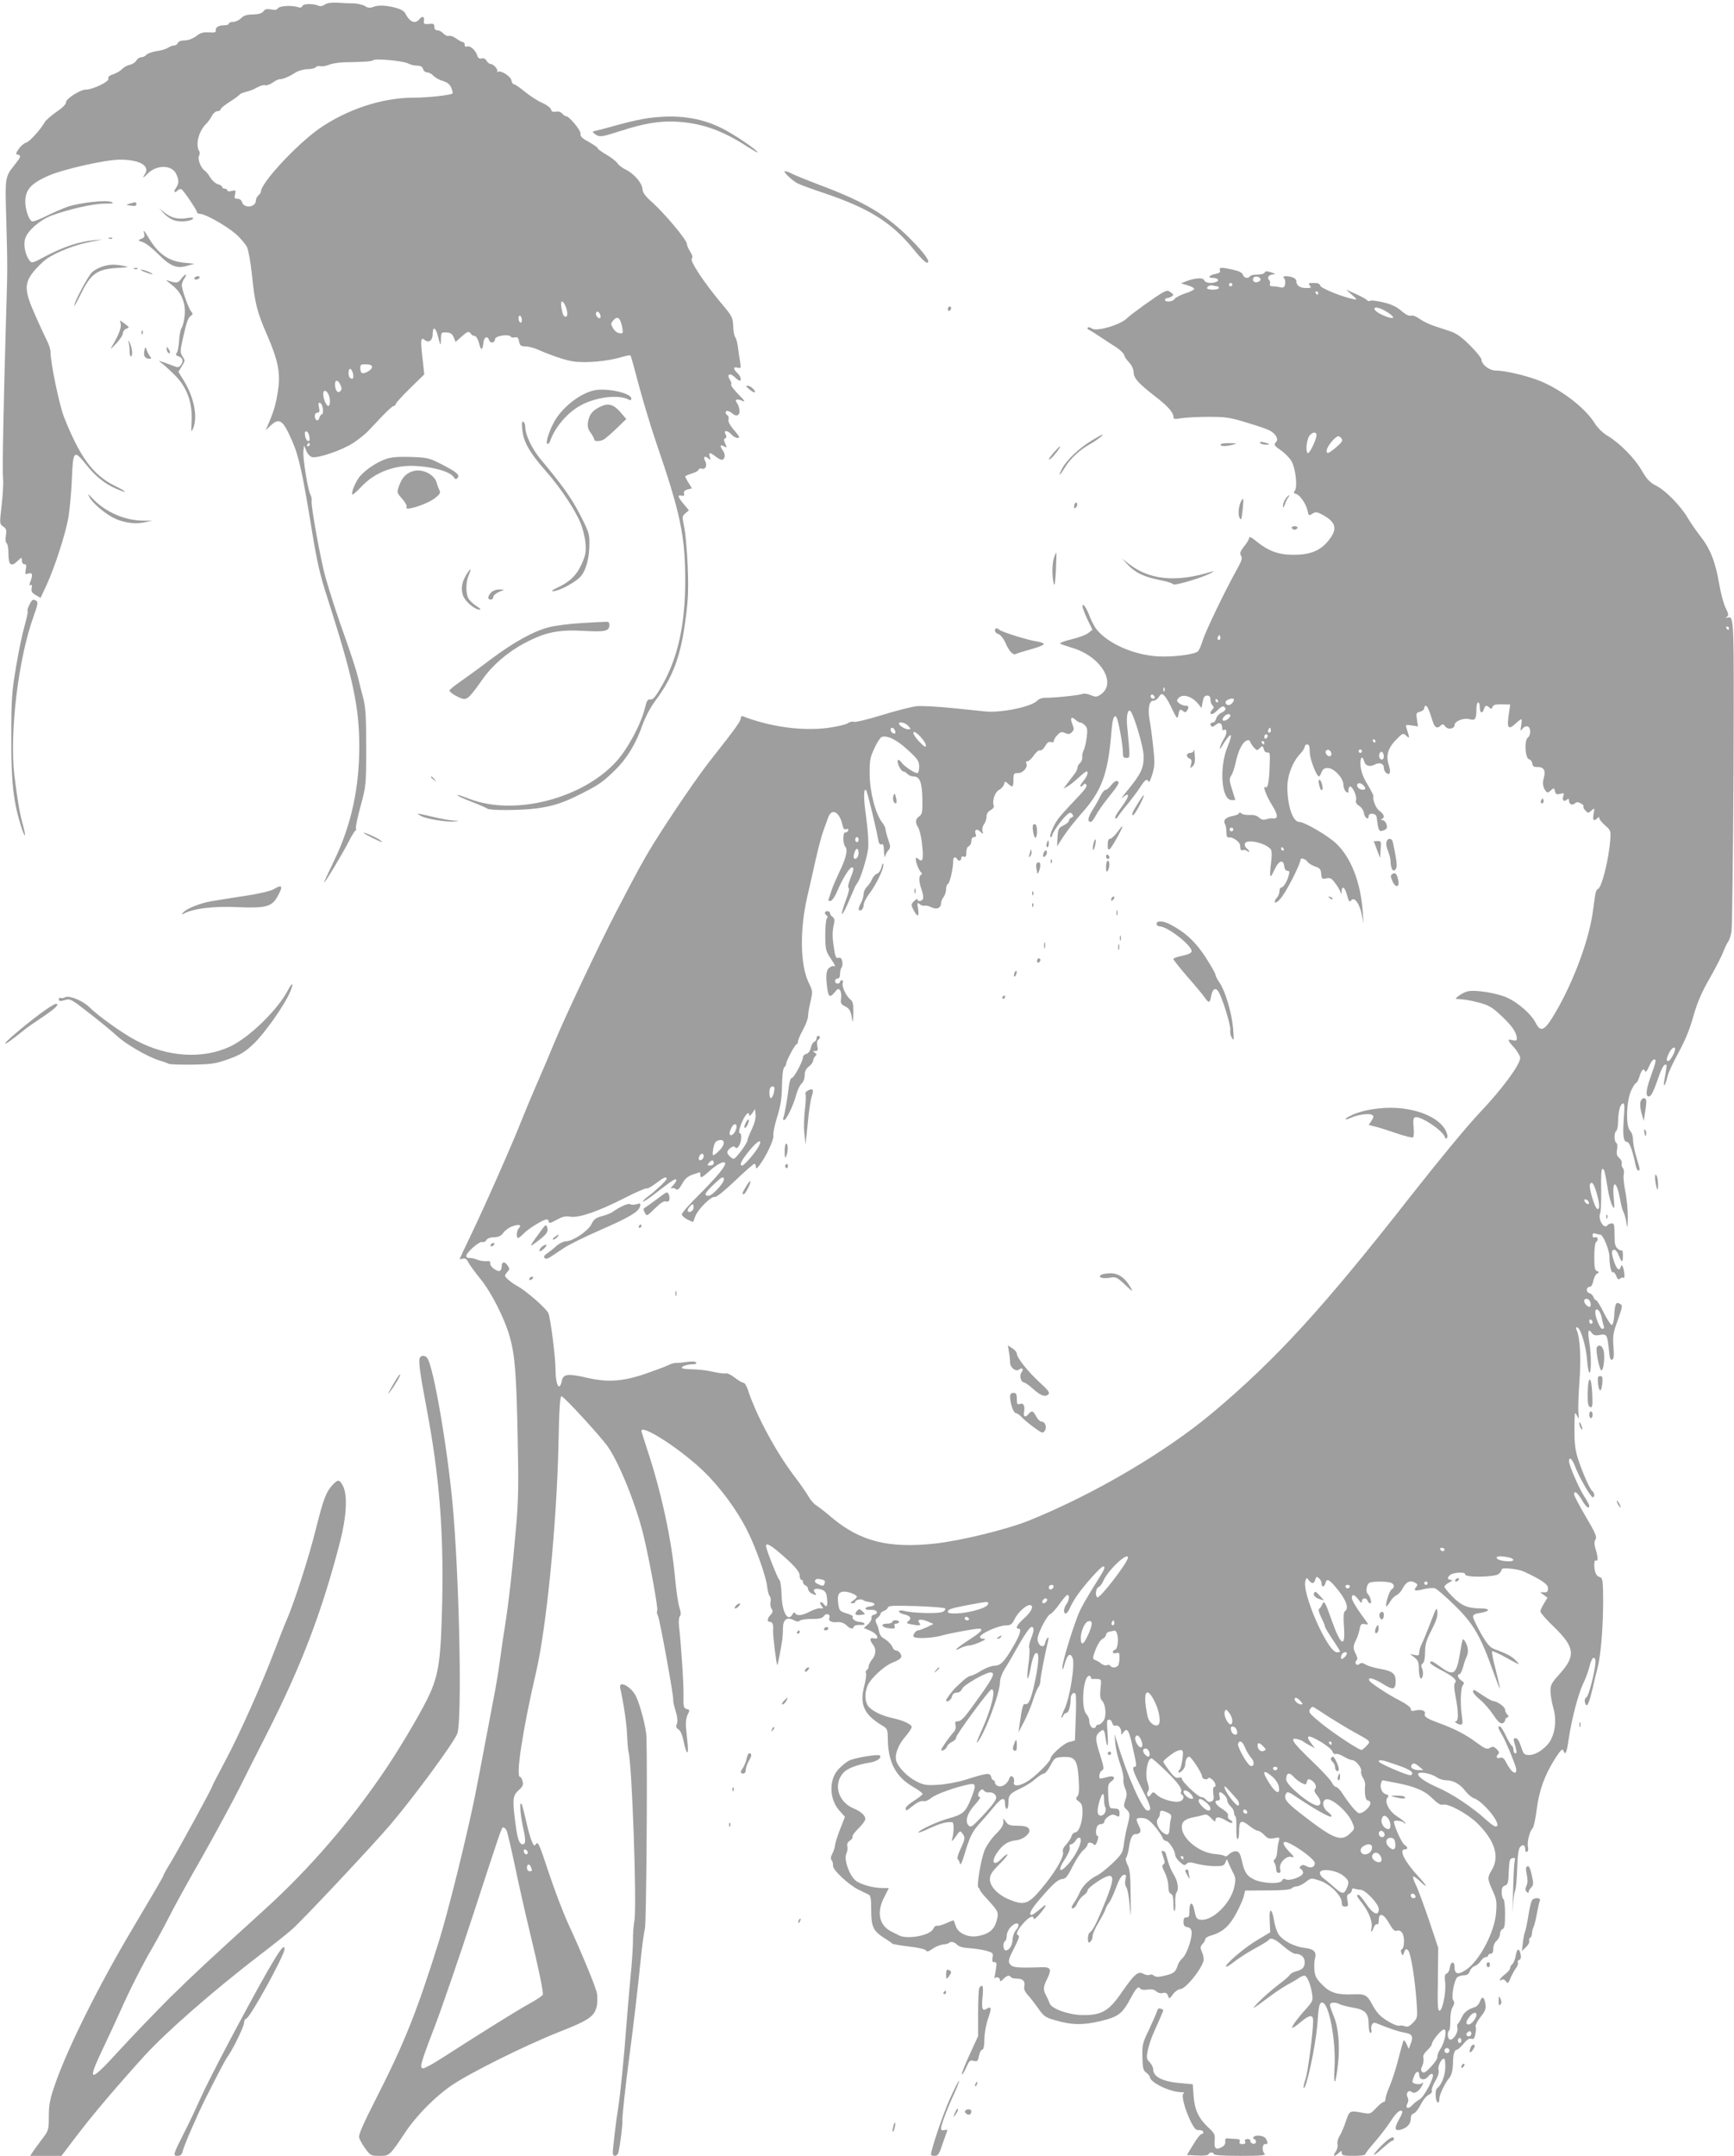 <?xml version="1.0" standalone="no"?>
<!DOCTYPE svg PUBLIC "-//W3C//DTD SVG 20010904//EN"
 "http://www.w3.org/TR/2001/REC-SVG-20010904/DTD/svg10.dtd">
<svg version="1.0" xmlns="http://www.w3.org/2000/svg"
 width="1030pt" height="1280pt" viewBox="0 0 1030 1280"
 preserveAspectRatio="xMidYMid meet">
<g transform="translate(0,1280) scale(0.1,-0.1)"
fill="#9e9e9e" stroke="none">
<path d="M1929 12773 c-11 -9 -27 -12 -37 -7 -32 14 -90 13 -96 -2 -4 -9 -12
-11 -28 -6 -35 12 -109 7 -118 -8 -5 -9 -19 -11 -40 -6 -25 4 -36 2 -45 -11
-9 -12 -28 -18 -62 -19 -37 0 -55 -6 -71 -22 -12 -12 -33 -22 -47 -22 -14 0
-25 -4 -25 -10 0 -5 -12 -10 -27 -10 -35 0 -55 -13 -51 -31 2 -11 -7 -13 -41
-11 -34 2 -51 -3 -76 -23 -21 -15 -47 -25 -68 -25 -22 0 -37 -6 -41 -15 -3 -8
-12 -15 -21 -15 -9 0 -26 -6 -38 -14 -12 -8 -43 -17 -69 -20 -25 -4 -52 -14
-58 -21 -7 -8 -21 -15 -31 -15 -10 0 -23 -9 -29 -19 -5 -11 -23 -22 -39 -26
-16 -3 -37 -15 -46 -25 -10 -11 -33 -24 -52 -31 -24 -7 -33 -16 -29 -26 7 -17
-93 -65 -134 -65 -34 0 -121 -56 -118 -76 2 -9 -21 -32 -56 -56 -33 -23 -64
-50 -70 -61 -24 -43 -89 -115 -109 -121 -12 -3 -32 -19 -45 -37 -18 -26 -20
-33 -7 -35 22 -5 19 -14 -16 -58 -60 -76 -59 -72 -52 -321 8 -294 8 -294 -1
-588 -15 -509 -23 -911 -18 -955 3 -25 -1 -96 -8 -158 -13 -112 -13 -113 9
-128 19 -14 21 -22 16 -54 -4 -23 -2 -41 4 -45 6 -3 11 -30 11 -59 0 -70 15
-84 52 -49 27 26 28 26 28 5 0 -13 6 -22 15 -22 11 0 13 -8 8 -31 -5 -29 -4
-31 16 -24 24 7 27 -7 11 -50 -7 -19 -7 -24 1 -19 8 5 10 -1 7 -18 -4 -19 2
-28 24 -41 l29 -17 34 73 c50 108 112 300 131 402 8 50 18 154 21 233 7 169
12 174 86 82 53 -67 110 -113 175 -141 74 -32 71 -21 -5 16 -130 64 -209 171
-304 412 -27 71 -79 319 -79 383 0 14 -9 44 -20 65 -11 22 -43 90 -70 152 -66
147 -67 189 -11 260 22 27 57 61 78 76 61 42 176 86 265 102 78 14 79 14 20 9
-88 -7 -181 -38 -285 -92 -86 -46 -89 -47 -103 -27 -25 34 -36 93 -24 130 16
47 86 108 156 135 100 37 243 70 313 71 53 0 61 2 42 10 -33 13 -190 -5 -261
-29 -30 -11 -88 -36 -128 -56 -40 -20 -78 -34 -83 -30 -19 11 -39 72 -39 116
1 72 33 108 136 154 89 39 336 95 424 96 115 1 182 -35 152 -83 -19 -30 -14
-29 16 1 52 52 140 52 167 0 19 -37 19 -60 -1 -88 -16 -23 -7 -31 13 -11 6 6
16 8 21 5 14 -9 92 -124 92 -136 0 -5 9 -10 19 -10 30 0 151 -68 210 -118 29
-25 60 -62 69 -81 8 -20 21 -91 28 -159 18 -175 30 -222 90 -360 67 -154 82
-231 64 -338 -12 -76 -22 -111 -55 -189 l-17 -40 29 28 c53 49 74 34 129 -93
40 -91 62 -194 119 -545 27 -166 48 -257 85 -370 155 -483 193 -656 194 -890
1 -253 -48 -475 -149 -684 -35 -72 -62 -131 -60 -131 7 0 111 174 145 241 18
35 36 65 41 67 4 2 6 9 3 15 -2 7 10 66 28 132 32 118 33 123 33 345 0 182 -3
238 -17 293 -10 37 -25 96 -33 131 -9 36 -42 138 -74 228 -53 149 -80 232
-117 358 -27 92 -88 426 -83 456 2 10 -2 28 -8 39 -15 28 -45 216 -41 256 l4
34 13 -31 c7 -18 22 -35 34 -38 34 -9 182 42 245 84 31 20 72 53 89 71 18 19
57 60 87 92 30 31 59 57 65 57 6 0 11 5 11 10 0 6 38 48 85 94 l85 83 -11 102
c-12 104 -10 122 14 102 24 -19 47 -2 47 35 0 47 17 42 30 -8 17 -65 18 -67
19 -22 1 40 2 42 33 40 24 -1 34 -8 43 -29 l11 -27 34 30 c37 33 45 36 57 18
4 -7 15 -13 23 -13 8 0 19 -18 26 -45 11 -45 20 -42 26 9 4 31 24 38 33 12 7
-22 35 -18 35 5 0 20 84 33 95 14 3 -4 13 -6 24 -3 14 3 20 -2 24 -24 5 -25
11 -29 39 -30 19 0 54 -10 78 -21 72 -32 162 -62 205 -68 80 -11 205 1 292 27
23 7 45 11 48 8 3 -3 25 -82 49 -175 25 -93 72 -250 106 -349 142 -413 170
-548 170 -813 0 -255 -42 -450 -132 -612 -43 -76 -58 -95 -74 -93 -17 2 -23
-7 -33 -50 -23 -96 -104 -246 -171 -319 -201 -220 -601 -323 -867 -223 -36 14
-68 25 -72 25 -14 -1 28 -21 94 -46 39 -15 74 -31 79 -35 14 -12 198 -11 293
1 100 14 158 33 263 86 108 55 129 69 202 140 71 69 126 159 164 269 18 50 47
104 77 145 102 136 150 262 178 475 17 124 19 179 14 320 -4 94 -13 199 -21
235 -13 62 -12 66 7 82 l21 18 -31 37 c-36 43 -39 57 -12 50 14 -3 17 0 14 13
-3 12 3 19 21 24 l26 6 -20 33 c-11 17 -20 35 -20 38 0 3 18 11 40 18 22 6 40
17 40 23 0 5 9 8 19 5 23 -6 33 21 19 47 -13 23 -2 32 18 15 15 -12 16 -11 10
9 -9 27 1 28 34 2 14 -11 30 -20 36 -20 20 0 25 30 9 53 -21 30 -19 40 5 27
19 -10 19 -9 8 16 -10 22 -10 28 0 32 8 2 9 9 2 23 -15 26 11 26 35 -1 17 -19
45 -27 45 -14 0 3 -15 24 -34 45 -21 25 -32 47 -29 58 3 10 0 22 -6 25 -6 4
-11 11 -11 17 0 14 21 11 40 -6 25 -23 48 -10 42 23 -2 15 -9 33 -15 40 -16
20 0 26 30 13 23 -10 19 -3 -21 38 -28 28 -47 54 -43 57 4 4 0 18 -8 30 -20
32 0 42 29 15 12 -12 25 -21 29 -21 14 0 6 28 -13 45 -26 24 -26 39 1 32 20
-5 21 -3 15 36 -4 23 -10 62 -13 87 -3 25 -10 51 -16 58 -6 7 -11 37 -12 67
-2 50 -6 58 -72 136 -103 124 -186 249 -174 263 7 8 4 21 -9 41 -11 17 -20 38
-20 47 0 23 -131 179 -204 245 -44 39 -58 58 -60 82 -3 36 -52 92 -103 116
-18 9 -39 25 -46 36 -7 11 -36 34 -64 50 -29 17 -53 34 -53 39 0 5 -24 21 -52
37 -41 22 -52 33 -50 49 3 20 -67 104 -86 104 -5 0 -15 7 -23 16 -8 9 -22 14
-37 11 -18 -3 -26 0 -29 13 -3 10 -26 28 -52 39 -26 11 -72 41 -103 66 -30 25
-60 45 -66 45 -6 0 -12 10 -14 22 -3 24 -63 62 -81 52 -7 -4 -9 -3 -4 1 9 10
-21 45 -39 45 -7 0 -18 9 -24 19 -6 12 -17 17 -29 14 -13 -3 -21 2 -26 17 -10
32 -42 60 -60 54 -10 -4 -15 0 -15 10 0 9 -5 16 -10 16 -6 0 -24 10 -40 21
-16 12 -35 19 -43 16 -8 -3 -23 3 -33 14 -9 10 -25 19 -36 19 -12 0 -18 7 -18
21 0 17 -5 20 -32 17 -29 -3 -33 0 -30 20 4 25 -10 29 -28 7 -25 -30 -58 -15
-85 39 -15 29 -135 54 -182 37 -26 -10 -37 -9 -55 3 -13 8 -43 15 -68 16 -25
0 -69 2 -98 4 -33 2 -59 -2 -73 -11z m493 -349 c15 -8 40 -14 56 -14 21 0 31
-6 35 -20 3 -11 14 -20 25 -20 10 0 27 -9 37 -20 10 -11 35 -25 56 -31 27 -8
41 -20 50 -41 6 -16 10 -31 7 -33 -10 -10 -148 -25 -233 -25 -187 0 -398 -71
-562 -186 -135 -96 -343 -321 -343 -371 0 -6 -7 -16 -15 -23 -8 -7 -15 -20
-15 -30 0 -42 -72 -50 -83 -9 -3 11 -14 19 -26 19 -18 0 -20 4 -15 26 6 25 5
26 -20 20 -15 -4 -26 -2 -26 4 0 5 -7 10 -15 10 -8 0 -15 4 -15 10 0 5 -11 12
-25 16 -13 3 -34 21 -46 40 -11 19 -26 37 -33 41 -22 14 -44 69 -34 87 5 9 6
22 1 29 -23 37 -3 118 41 161 12 12 28 33 35 49 8 15 23 27 33 27 10 0 18 5
18 10 0 6 24 26 54 45 30 19 57 39 60 44 4 5 21 12 39 16 17 4 47 15 65 26 17
10 39 16 47 13 8 -3 28 4 44 15 16 12 36 21 44 21 19 0 53 14 92 39 17 11 49
20 72 20 23 1 45 6 49 12 3 6 15 8 26 6 10 -3 34 1 52 8 18 8 57 14 87 15 120
2 168 5 175 12 11 12 176 -3 206 -18z m936 -1439 c14 -31 16 -65 3 -65 -13 0
-18 9 -26 53 -8 43 6 50 23 12z m206 -51 c4 -9 4 -19 2 -21 -8 -8 -26 8 -26
23 0 19 16 18 24 -2z m-464 -35 c0 -11 -4 -17 -10 -14 -5 3 -10 15 -10 26 0
11 5 17 10 14 6 -3 10 -15 10 -26z m596 -42 c6 -36 5 -39 -17 -35 -13 1 -30
15 -38 30 -14 24 -14 28 4 48 24 26 40 12 51 -43z m-1486 -236 c0 -17 -47 -44
-61 -35 -5 3 -9 16 -9 29 0 20 5 23 35 22 25 -1 35 -6 35 -16z m-114 -36 c7
-29 1 -41 -15 -30 -14 8 -14 55 -1 55 5 0 12 -11 16 -25z m-74 -70 c9 -20 9
-28 -1 -38 -15 -15 -31 6 -31 41 0 30 18 28 32 -3z m-72 -54 c13 -25 13 -71 0
-71 -12 0 -30 42 -30 71 0 25 16 25 30 0z m-32 -89 c2 -18 -1 -32 -6 -32 -5 0
-12 -9 -15 -21 -7 -25 -27 -16 -27 12 0 11 7 19 16 19 12 0 14 7 9 31 -5 24
-4 30 6 27 8 -3 15 -19 17 -36z m-80 -166 c3 -20 0 -27 -10 -24 -7 3 -14 17
-16 32 -3 20 0 27 10 24 7 -3 14 -17 16 -32z m2 -46 c0 -5 -5 -10 -11 -10 -5
0 -7 5 -4 10 3 6 8 10 11 10 2 0 4 -4 4 -10z"/>
<path d="M3853 12099 c-35 -4 -111 -21 -170 -37 -60 -17 -121 -33 -138 -37
-29 -6 -29 -7 -11 -21 28 -20 39 -18 157 20 139 45 234 60 339 53 146 -11 264
-53 411 -149 33 -20 59 -36 59 -33 0 13 -146 112 -215 145 -128 63 -264 81
-432 59z"/>
<path d="M4660 11782 c0 -11 50 -57 78 -71 13 -7 89 -35 170 -62 264 -90 397
-176 528 -341 30 -37 62 -68 70 -68 26 0 -13 56 -100 143 -142 142 -270 218
-525 314 -79 30 -161 63 -182 74 -22 11 -39 16 -39 11z"/>
<path d="M770 11591 c-24 -7 -24 -8 8 -12 22 -4 32 -2 32 8 0 14 -3 15 -40 4z"/>
<path d="M974 11532 c17 -18 45 -36 63 -41 37 -11 100 -4 110 11 3 7 -10 8
-36 3 -54 -9 -94 1 -134 33 l-32 26 29 -32z"/>
<path d="M857 11410 c4 -14 -1 -22 -18 -28 -22 -9 -22 -9 10 -20 18 -6 58 -38
90 -70 71 -72 111 -89 173 -70 l43 12 -60 6 c-93 9 -154 51 -212 148 -28 47
-34 52 -26 22z"/>
<path d="M648 11383 c7 -3 16 -2 19 1 4 3 -2 6 -13 5 -11 0 -14 -3 -6 -6z"/>
<path d="M607 11217 c-21 -7 -49 -22 -62 -35 -22 -22 -106 -178 -104 -197 0
-6 19 28 42 75 57 115 94 141 209 149 74 4 79 6 43 12 -54 11 -83 10 -128 -4z"/>
<path d="M798 11203 c7 -3 16 -2 19 1 4 3 -2 6 -13 5 -11 0 -14 -3 -6 -6z"/>
<path d="M7246 11195 c5 -11 -3 -17 -25 -21 -39 -8 -51 -24 -17 -24 29 0 43
-15 20 -24 -29 -11 -65 -6 -71 10 -7 18 -56 14 -110 -7 l-28 -11 39 -12 c21
-6 39 -15 40 -21 0 -5 -24 -18 -54 -27 -30 -10 -58 -25 -63 -33 -9 -17 -57
-21 -57 -5 0 6 6 10 13 10 6 0 19 5 27 10 13 8 12 11 -5 24 -16 12 -24 12 -45
1 -35 -18 -191 -130 -215 -154 -41 -41 -185 -82 -210 -61 -9 7 -19 9 -23 5 -4
-4 -2 -10 4 -12 6 -2 39 -23 74 -46 34 -23 71 -47 81 -53 29 -17 59 -46 59
-58 0 -5 12 -22 26 -37 17 -18 27 -40 28 -61 1 -35 30 -66 136 -148 67 -52 99
-89 100 -113 0 -16 5 -17 48 -10 26 4 99 8 162 8 102 0 128 -4 225 -34 61 -18
122 -39 137 -47 35 -18 54 -52 39 -67 -17 -17 -14 -22 29 -52 22 -15 49 -43
60 -61 25 -39 39 -156 21 -178 -9 -11 -7 -15 8 -19 23 -6 59 -59 68 -99 6 -32
7 -32 32 -16 16 10 26 8 56 -8 85 -46 93 -88 29 -162 -46 -54 -108 -77 -204
-76 -86 0 -147 23 -217 80 -27 23 -43 30 -43 21 0 -8 -13 -31 -30 -51 -24 -31
-27 -41 -18 -56 9 -14 4 -30 -27 -85 -67 -120 -182 -358 -200 -415 -9 -30 -22
-60 -29 -67 -18 -19 -154 -36 -242 -30 -142 10 -288 74 -358 157 -13 16 -32
51 -42 77 -19 53 -44 88 -44 63 0 -8 13 -43 29 -77 l30 -62 -25 -20 c-14 -11
-58 -27 -100 -37 -41 -10 -71 -21 -67 -25 5 -4 35 -14 67 -24 174 -49 274
-213 172 -280 -21 -14 -28 -14 -58 -2 -19 8 -41 11 -49 7 -14 -8 -171 -24
-223 -23 -17 0 -37 -8 -45 -17 -32 -36 -215 -74 -309 -64 -20 2 -109 11 -196
20 -88 9 -183 14 -211 11 -28 -3 -120 -26 -204 -52 -84 -26 -159 -44 -168 -41
-9 4 -26 0 -39 -9 -13 -8 -66 -20 -118 -27 -154 -19 -339 6 -503 69 -8 3 -13
-2 -13 -12 0 -17 -34 -64 -173 -240 -79 -99 -242 -338 -349 -510 -54 -88 -98
-168 -221 -405 -96 -185 -294 -603 -358 -756 -32 -78 -83 -198 -114 -268 -30
-69 -70 -165 -89 -213 -47 -121 -213 -498 -297 -672 -38 -79 -69 -145 -69
-147 0 -1 9 0 19 3 14 4 24 -3 34 -24 8 -15 40 -59 72 -98 66 -82 145 -239
174 -346 30 -107 39 -226 46 -604 6 -264 4 -367 -9 -515 -22 -255 -43 -443
-65 -585 -11 -66 -24 -160 -31 -210 -6 -49 -24 -160 -41 -245 -79 -416 -91
-482 -110 -575 -52 -251 -155 -667 -210 -845 -132 -422 -203 -602 -376 -942
-77 -151 -104 -213 -100 -230 4 -13 20 -42 37 -65 30 -41 34 -43 85 -43 59 0
59 0 156 145 64 95 174 207 271 273 110 75 434 236 635 316 186 73 216 94 229
161 3 19 3 50 0 69 -7 39 -92 244 -172 417 -29 63 -81 200 -115 302 -53 161
-63 185 -74 170 -12 -16 -14 -14 -27 17 -8 19 -23 71 -32 115 -10 44 -22 89
-26 100 -15 34 -11 -52 5 -125 19 -85 19 -110 0 -110 -21 0 -32 32 -44 129
-18 138 -15 160 19 191 25 22 30 33 24 54 -3 14 -10 26 -15 26 -27 0 16 281
96 625 61 264 121 869 132 1336 4 214 9 299 18 299 14 0 239 -245 278 -303 70
-103 170 -354 212 -534 37 -157 85 -424 79 -435 -4 -6 -2 -20 4 -31 12 -25 94
-479 91 -499 -2 -7 5 -37 14 -66 11 -35 13 -61 8 -76 -7 -17 -5 -25 9 -34 12
-7 23 -33 31 -72 15 -75 30 -88 24 -20 -3 27 -7 73 -10 101 -3 33 1 61 10 79
13 26 13 28 -6 33 -18 5 -20 13 -19 74 2 67 -14 308 -26 411 -4 32 -2 57 4 65
8 9 7 24 -2 52 -8 22 -19 101 -26 175 -21 231 -82 512 -165 762 -19 59 -35
109 -35 112 0 42 230 -106 367 -237 99 -95 200 -231 263 -357 49 -98 110 -269
116 -325 3 -27 10 -55 16 -62 6 -7 8 -22 5 -34 -3 -12 -1 -30 6 -40 9 -14 8
-22 -6 -37 -21 -23 -22 -42 -2 -42 14 0 20 -17 17 -50 -3 -22 21 -211 25 -206
4 4 19 81 29 146 3 19 5 54 5 77 1 49 25 64 65 43 17 -9 27 -10 36 -2 7 6 39
10 71 10 44 -1 61 4 71 17 14 20 41 11 32 -11 -7 -18 13 -29 49 -25 19 1 38
-5 52 -18 25 -24 40 -26 45 -9 3 7 18 11 37 10 20 -1 30 1 26 8 -3 5 -17 10
-29 10 -24 0 -51 22 -40 32 3 3 -14 12 -38 19 -41 13 -43 16 -49 59 -7 51 3
70 37 70 26 0 74 -20 74 -30 0 -4 -10 -15 -22 -23 -19 -13 -20 -16 -5 -16 9
-1 17 3 17 8 0 12 36 20 47 11 4 -5 22 -10 38 -12 38 -4 39 -22 3 -26 -39 -5
-35 -23 3 -20 36 3 53 -20 21 -29 -12 -3 -18 -11 -15 -19 2 -7 -6 -24 -20 -37
l-26 -23 40 -17 c41 -18 57 -54 19 -44 -24 6 -26 -10 -5 -37 21 -27 19 -59 -5
-89 -11 -14 -20 -32 -20 -40 0 -9 -5 -19 -11 -22 -6 -4 -8 -13 -5 -21 3 -8 -2
-42 -11 -77 -28 -107 0 -168 107 -232 32 -19 33 -22 34 -90 3 -132 50 -217
151 -275 30 -17 55 -36 55 -41 0 -5 -22 -23 -50 -40 -27 -17 -50 -37 -50 -45
0 -19 2 -18 46 17 24 19 45 28 58 25 12 -3 31 5 48 19 27 23 145 65 226 81 40
8 42 -7 8 -90 -31 -75 -47 -89 -126 -111 -67 -18 -174 -67 -185 -84 -3 -6 27
5 67 24 66 30 101 39 134 36 12 -1 11 -62 -1 -103 -4 -15 3 -9 21 16 25 37 28
38 40 21 19 -25 18 -31 -11 -94 -14 -30 -22 -57 -16 -60 5 -3 11 -15 13 -26 3
-13 13 7 27 55 32 107 46 135 94 188 24 26 60 68 81 94 45 56 66 61 66 18 0
-16 5 -30 10 -30 6 0 10 17 10 39 0 44 10 54 79 86 26 12 63 36 83 54 20 17
42 31 49 31 8 0 25 21 39 48 24 45 27 47 71 50 74 4 88 -14 96 -125 4 -69 3
-96 -7 -108 -11 -13 -10 -18 8 -31 18 -12 22 -25 22 -65 0 -58 -22 -119 -44
-119 -8 0 -18 -10 -21 -22 -4 -13 -19 -35 -32 -50 -16 -16 -23 -33 -19 -43 8
-23 -34 -101 -102 -187 -100 -125 -122 -135 -215 -97 -69 28 -117 78 -117 121
0 26 11 44 57 90 32 32 53 58 47 58 -6 0 -21 -11 -34 -25 -46 -49 -67 -23 -27
35 31 46 65 69 110 73 50 5 97 48 77 71 -8 11 -30 16 -66 16 -43 0 -56 4 -68
22 l-16 22 0 -25 c0 -16 -15 -40 -44 -68 -25 -24 -54 -66 -66 -93 -23 -54 -51
-221 -38 -226 4 -2 8 -8 8 -12 0 -5 21 -32 48 -60 64 -71 66 -75 51 -127 -14
-52 -49 -79 -116 -89 -56 -8 -113 19 -126 61 -6 17 -11 31 -12 33 -1 1 -21 -6
-45 -17 -24 -11 -48 -17 -55 -15 -6 3 -16 -6 -22 -19 -18 -38 -149 -63 -201
-39 -9 5 -30 15 -46 23 -74 36 -91 116 -43 206 l27 53 -34 0 c-60 0 -135 21
-164 45 -38 32 -70 125 -55 158 7 14 9 34 6 45 -3 14 2 25 15 33 11 7 18 18
16 24 -3 6 14 28 36 50 22 21 40 46 40 55 0 21 -25 44 -70 63 -93 39 -122 146
-59 213 23 25 85 48 156 59 41 6 73 29 59 42 -9 10 -152 -14 -184 -31 -15 -8
-42 -30 -61 -50 -58 -60 -56 -178 4 -245 l34 -38 -29 -74 c-16 -41 -29 -83
-30 -94 0 -11 -7 -33 -15 -49 -11 -20 -12 -32 -5 -41 6 -7 9 -21 8 -31 -4 -25
92 -114 152 -144 25 -12 52 -25 60 -29 12 -6 15 -28 15 -92 0 -99 12 -124 78
-166 23 -14 44 -29 47 -33 3 -3 47 -11 99 -17 54 -6 96 -16 101 -23 6 -10 15
-8 40 10 17 12 45 23 61 25 16 1 32 5 36 9 11 11 31 7 49 -11 11 -11 36 -18
73 -20 31 -2 75 -9 99 -15 40 -12 43 -15 38 -40 -4 -21 -2 -28 11 -28 13 0 14
-7 9 -39 -3 -22 -7 -45 -9 -53 -2 -7 -2 -10 0 -5 8 13 33 7 33 -8 0 -12 4 -11
20 5 22 22 36 25 45 11 3 -5 19 -9 36 -9 35 1 51 -17 43 -47 -3 -14 4 -32 23
-52 15 -17 43 -53 62 -80 29 -42 41 -51 92 -66 105 -31 169 -32 276 -7 109 27
129 42 183 143 30 56 43 67 55 48 3 -5 21 -7 40 -4 25 4 41 1 53 -10 11 -10
27 -14 40 -10 16 4 24 0 30 -16 7 -21 8 -21 30 9 12 16 32 30 43 30 33 0 139
134 139 177 0 12 -5 34 -12 47 -9 21 -8 29 5 44 10 10 17 24 17 30 0 6 15 15
33 20 68 19 110 56 151 133 22 41 42 88 45 104 l7 30 132 1 c88 0 136 4 144
12 7 7 20 12 31 12 10 0 33 11 52 25 33 26 33 26 84 9 60 -19 131 -89 131
-129 0 -19 5 -25 20 -25 18 0 20 4 14 35 -5 27 -3 36 10 41 9 3 16 13 16 21 0
10 6 13 16 9 9 -3 24 -6 35 -6 29 0 109 -84 109 -115 0 -44 -34 -30 -74 30
-20 30 -41 55 -46 55 -15 0 -13 -7 24 -54 39 -52 60 -107 53 -142 -6 -31 1
-31 13 2 6 14 14 22 20 19 6 -4 10 7 10 24 0 49 30 39 62 -19 20 -35 32 -48
43 -44 26 10 45 -16 45 -61 0 -24 -5 -45 -12 -47 -7 -3 -9 -11 -4 -24 8 -18 9
-17 17 5 8 21 12 23 24 10 15 -15 40 -167 50 -312 6 -86 5 -88 -21 -116 -21
-22 -32 -27 -48 -22 -12 5 -26 6 -33 4 -15 -6 -81 29 -115 60 -14 13 -35 42
-46 64 -30 57 -43 65 -109 62 -99 -4 -141 8 -188 56 -34 34 -44 51 -47 86 -3
24 -1 56 3 70 11 40 -5 57 -64 64 -60 8 -122 40 -150 77 -11 15 -23 50 -28 79
-13 84 -32 87 -27 5 l3 -69 -77 -46 c-77 -45 -195 -147 -185 -158 3 -3 25 11
49 30 24 19 78 54 120 77 43 23 80 46 84 51 11 18 37 8 87 -36 29 -25 60 -45
70 -45 34 0 57 -20 57 -49 0 -32 -13 -46 -53 -56 -15 -4 -31 -13 -35 -20 -4
-7 -30 -30 -58 -51 -57 -43 -116 -96 -154 -139 -14 -15 14 2 61 38 47 36 106
76 131 90 25 13 56 31 69 40 13 10 29 17 37 17 16 0 37 -50 46 -108 6 -39 3
-45 -32 -85 -55 -60 -96 -117 -85 -117 5 0 28 16 50 35 51 43 73 45 73 8 0
-71 -31 -304 -45 -347 -9 -26 -14 -50 -11 -53 14 -15 71 249 81 377 8 111 12
130 29 130 40 0 83 -228 73 -388 -7 -118 7 -103 21 23 12 110 2 223 -27 288
-11 27 -21 55 -21 63 0 17 33 18 61 3 11 -5 46 -14 77 -19 72 -12 92 -34 92
-101 0 -28 5 -49 11 -49 6 0 8 8 5 18 -3 9 -1 24 4 32 8 13 14 13 42 1 73 -29
115 -43 153 -50 44 -7 52 -22 34 -67 l-11 -29 -13 29 c-7 16 -15 25 -18 20 -3
-5 -17 -55 -31 -110 -14 -56 -37 -127 -51 -159 -14 -32 -25 -66 -25 -76 0 -11
-5 -19 -11 -19 -6 0 -26 -16 -45 -36 -32 -35 -36 -36 -76 -29 -83 15 -81 15
-104 -51 -11 -34 -28 -73 -38 -88 -9 -15 -14 -35 -11 -46 3 -11 -1 -30 -11
-45 -19 -28 -10 -33 18 -8 17 15 18 15 18 0 0 -14 12 -17 70 -17 39 0 70 4 70
9 0 6 25 38 56 73 30 35 72 89 92 120 36 55 58 75 71 63 3 -4 -4 -24 -17 -45
-31 -55 -29 -74 6 -65 39 10 62 34 62 65 0 18 6 29 18 32 9 3 28 26 41 52 12
26 34 52 47 58 15 7 23 17 19 26 -3 7 7 33 21 57 17 29 23 52 19 65 -7 23 20
74 34 66 5 -3 7 -27 6 -54 -2 -48 -22 -99 -47 -120 -9 -7 -12 -25 -10 -51 4
-40 22 -48 22 -10 0 23 35 95 59 122 14 17 22 49 22 102 1 39 10 65 22 65 6 0
25 16 40 35 20 25 34 34 47 30 14 -4 19 2 24 30 4 19 4 39 1 44 -3 5 10 30 29
55 30 38 34 50 29 80 -7 42 -20 46 -33 11 -5 -14 -18 -28 -27 -31 -44 -14 -65
-30 -80 -61 -8 -18 -19 -36 -23 -38 -5 -3 -6 -14 -3 -25 6 -24 -21 -70 -42
-70 -16 0 -21 45 -7 54 4 3 7 29 7 58 -1 32 4 64 13 80 11 19 13 30 5 40 -14
16 3 116 22 137 7 7 25 13 40 13 19 0 29 7 36 25 5 14 18 27 29 30 10 3 26 16
35 29 8 13 22 24 30 24 8 0 15 5 15 10 0 6 7 10 15 10 10 0 15 10 15 30 0 18
8 37 20 47 11 10 20 28 20 41 0 12 7 25 15 28 12 5 15 25 15 89 0 46 -4 87
-10 90 -5 3 -10 21 -10 40 0 25 5 35 20 40 16 5 20 17 22 83 3 66 6 77 22 80
16 3 18 0 12 -25 -3 -15 -7 -104 -9 -198 -3 -93 -3 -129 -1 -80 2 50 8 99 14
110 5 11 10 70 12 131 2 75 8 117 17 127 16 20 31 13 31 -14 0 -12 4 -17 11
-13 6 3 8 16 5 28 -7 27 11 97 28 111 6 6 17 56 24 112 15 115 46 201 110 303
32 49 43 60 48 47 12 -33 20 -16 32 68 17 115 56 266 86 329 14 28 30 73 37
99 12 51 26 67 35 44 9 -24 -35 -211 -52 -224 -11 -8 -13 -19 -9 -33 11 -33
21 -13 45 85 11 50 25 106 30 125 22 84 36 288 32 458 -2 63 -5 75 -21 79 -20
5 -31 31 -31 76 0 16 4 26 10 22 13 -8 13 19 -2 67 -9 30 -9 44 -1 58 10 14 0
38 -58 136 -38 65 -69 124 -69 131 0 26 20 12 46 -32 24 -42 44 -58 44 -35 0
5 -13 30 -30 56 -33 52 -90 184 -90 208 0 31 19 15 36 -31 23 -62 93 -183 105
-183 13 0 11 27 -2 36 -14 8 -60 112 -86 194 -16 48 -21 92 -21 168 0 56 2
102 4 102 3 0 9 -10 15 -22 7 -18 8 -13 5 22 -3 25 0 110 6 190 10 140 4 255
-17 304 -6 13 -4 17 4 15 21 -7 51 -109 58 -191 3 -43 10 -78 14 -78 12 0 11
111 -1 184 -10 65 -6 81 15 52 11 -14 21 -17 48 -12 41 8 45 1 54 -91 4 -46 9
-60 19 -56 10 4 12 22 8 76 -5 58 -1 84 16 132 41 116 40 114 20 125 -22 12
-28 -2 -32 -79 -2 -25 -8 -46 -13 -48 -6 -2 -27 31 -48 72 -20 41 -41 75 -46
75 -5 0 -12 9 -16 19 -3 10 -15 21 -25 24 -22 6 -18 37 5 37 7 0 16 16 19 35
4 19 14 38 22 43 15 8 15 10 0 15 -13 5 -16 22 -16 86 0 44 5 83 10 86 16 10
12 35 -5 29 -10 -4 -15 0 -15 11 0 12 5 15 16 11 9 -3 21 -6 29 -6 17 0 55
-91 55 -133 0 -50 11 -98 21 -91 5 3 14 -7 19 -21 8 -21 13 -25 24 -16 7 6 16
8 19 4 9 -9 7 37 -2 61 -7 19 -8 19 -15 1 -5 -14 -9 -16 -19 -6 -14 14 -38 92
-31 103 11 17 26 7 40 -27 18 -45 24 -44 24 2 0 20 -3 33 -7 30 -3 -4 -15 0
-25 10 -14 12 -18 31 -18 83 0 58 -2 68 -17 66 -10 0 -21 -5 -24 -10 -21 -29
-59 35 -44 71 4 10 7 73 6 141 -2 77 1 122 7 122 11 0 15 -14 33 -124 6 -38
18 -80 26 -95 14 -24 14 -20 8 52 -9 114 20 94 41 -28 4 -22 11 -49 17 -60 6
-11 14 -40 18 -65 5 -39 7 -34 8 33 0 43 -6 112 -15 154 -8 42 -13 87 -9 100
3 14 1 31 -6 39 -6 7 -9 20 -6 27 3 8 -4 22 -14 31 -15 13 -18 24 -14 50 4 20
2 36 -4 40 -14 9 -14 63 -1 71 6 3 11 27 11 53 2 66 12 105 28 110 11 4 12
-12 6 -91 -7 -102 -2 -137 20 -137 14 0 34 -56 50 -137 4 -18 11 -33 16 -33
12 0 12 6 -11 80 -11 36 -20 82 -20 102 0 21 -7 44 -17 54 -27 26 -23 174 5
237 12 26 25 47 30 47 5 0 14 18 21 40 12 40 25 51 34 28 2 -7 12 6 22 30 9
23 23 42 30 42 15 0 13 -10 -24 -114 -24 -69 -27 -106 -7 -106 14 0 28 28 61
124 11 33 26 62 34 64 14 5 14 4 -4 -98 -8 -46 10 -19 20 30 4 19 33 82 65
140 40 73 67 139 88 215 24 83 47 138 96 224 36 63 73 135 82 160 10 25 23 53
30 61 6 8 15 35 19 60 4 25 9 449 12 943 3 937 4 931 -37 920 -12 -4 -12 -3
-2 5 11 8 10 17 -7 51 -12 22 -30 89 -40 148 -22 129 -53 207 -113 282 -24 31
-57 79 -73 106 -40 69 -131 163 -187 191 -38 19 -55 37 -87 92 -43 74 -134
165 -206 207 -26 16 -57 46 -75 76 -60 93 -206 203 -335 252 -79 30 -199 57
-251 57 -37 0 -84 36 -84 65 0 8 -30 46 -67 83 -51 51 -81 72 -118 85 -27 9
-72 24 -100 33 -27 9 -65 28 -83 41 -19 14 -40 22 -50 19 -12 -4 -32 6 -59 29
-29 25 -60 39 -107 50 -37 9 -72 13 -78 9 -5 -4 -13 -2 -17 3 -3 5 -33 22 -66
37 l-60 27 35 -31 c33 -29 33 -31 10 -26 -65 12 -195 65 -198 80 -2 11 -14 16
-39 16 -30 0 -34 -2 -23 -15 11 -13 8 -15 -22 -15 -37 0 -58 15 -58 41 0 16
-27 29 -64 29 -14 0 -16 -3 -8 -13 6 -7 8 -23 5 -36 -4 -17 -11 -21 -27 -17
-11 3 -32 6 -45 6 -15 0 -21 4 -18 14 3 7 1 18 -5 24 -14 14 -1 32 25 33 16 1
13 4 -12 12 -26 8 -36 8 -39 -1 -2 -7 -21 -12 -42 -12 -21 0 -42 -4 -45 -10
-10 -16 -37 -11 -42 8 -3 12 -21 22 -56 30 -70 16 -88 16 -81 -3z m241 -51 c5
-15 -28 -27 -40 -15 -5 5 -6 14 -2 21 8 13 37 9 42 -6z m-167 -34 c0 -5 -4
-10 -10 -10 -5 0 -10 5 -10 10 0 6 5 10 10 10 6 0 10 -4 10 -10z m-89 -10 c5
0 9 -4 9 -10 0 -5 -16 -10 -35 -10 -19 0 -35 4 -35 9 0 12 21 21 38 15 8 -2
18 -4 23 -4z m599 -40 c0 -5 -2 -10 -4 -10 -3 0 -8 5 -11 10 -3 6 -1 10 4 10
6 0 11 -4 11 -10z m422 -121 c36 -26 30 -35 -14 -20 -45 16 -80 40 -73 51 7
11 47 -3 87 -31z m-432 -723 c0 -24 -39 -106 -50 -106 -13 0 -13 49 1 89 11
32 49 45 49 17z m149 -20 c9 -11 3 -21 -30 -50 -45 -38 -59 -44 -59 -23 0 24
51 87 71 87 3 0 12 -6 18 -14z m2301 -1126 c0 -5 -2 -10 -4 -10 -3 0 -8 5 -11
10 -3 6 -1 10 4 10 6 0 11 -4 11 -10z m-3024 -67 c-10 -10 -19 5 -10 18 6 11
8 11 12 0 2 -7 1 -15 -2 -18z m-329 -305 c-3 -8 -6 -5 -6 6 -1 11 2 17 5 13 3
-3 4 -12 1 -19z m-60 -44 c-9 -9 -28 6 -21 18 4 6 10 6 17 -1 6 -6 8 -13 4
-17z m65 9 c8 -10 28 -45 43 -78 21 -44 29 -55 32 -40 9 45 12 48 29 34 13
-10 17 -10 25 2 13 21 11 29 -9 29 -10 0 -27 6 -37 14 -16 12 -17 16 -6 30 24
29 81 13 119 -34 l19 -24 7 37 c5 28 12 37 26 37 14 0 20 -7 20 -23 0 -13 5
-28 12 -35 9 -9 9 -15 0 -24 -7 -7 -12 -16 -12 -20 0 -16 21 -7 45 18 13 14
29 23 34 19 18 -11 12 -25 -14 -37 -14 -6 -28 -22 -31 -35 -4 -13 -12 -23 -20
-23 -15 0 -19 -12 -7 -23 3 -4 14 0 24 9 21 19 39 11 39 -17 0 -11 4 -18 9
-14 20 12 22 -17 3 -48 -11 -17 -23 -43 -26 -57 -4 -14 7 -1 24 28 18 28 35
50 40 47 5 -3 -3 -33 -18 -68 -51 -122 -37 -317 23 -317 l23 0 -19 61 c-17 54
-18 65 -6 83 8 12 20 45 26 75 15 69 38 119 62 132 15 8 21 6 26 -7 4 -10 14
-25 24 -35 16 -16 18 -16 33 0 15 15 17 14 23 -7 3 -13 12 -21 22 -20 14 3 16
-7 13 -72 -3 -102 -11 -142 -24 -134 -20 12 2 -48 39 -108 35 -56 36 -81 5
-77 -10 2 -27 -1 -40 -5 -17 -6 -29 -3 -43 10 -14 12 -32 17 -55 15 -19 -1
-42 3 -50 9 -8 8 -14 8 -14 2 0 -6 -18 -13 -39 -17 -40 -7 -58 -27 -44 -48 4
-7 8 -28 8 -47 0 -28 4 -34 18 -32 20 3 61 -27 63 -45 2 -31 5 -35 18 -30 7 3
19 0 25 -6 6 -6 11 -7 11 -3 0 5 -7 14 -16 20 -8 7 -12 18 -9 28 11 28 121 4
153 -34 7 -9 8 -35 2 -83 -5 -38 -7 -72 -4 -74 5 -5 4 -7 29 44 23 47 49 53
53 13 2 -17 9 -28 19 -28 12 0 14 -6 8 -27 -8 -35 -32 -73 -45 -73 -6 0 -10
-10 -10 -22 0 -12 -7 -30 -17 -40 -9 -10 -13 -21 -9 -26 5 -4 20 7 34 25 34
40 113 195 117 228 1 14 28 7 43 -13 6 -9 27 -21 45 -27 26 -8 33 -16 35 -43
3 -31 6 -33 31 -27 22 5 31 0 51 -27 14 -18 28 -42 32 -53 6 -19 6 -18 7 3 2
37 20 25 33 -24 10 -37 14 -42 24 -30 18 25 50 -19 63 -84 l10 -55 -4 70 c-12
174 -69 322 -157 406 -49 47 -189 129 -221 129 -37 0 -69 92 -70 204 -1 69 30
151 76 200 15 16 27 35 27 42 0 8 7 14 15 14 11 0 15 -12 15 -45 0 -41 40
-145 55 -145 3 0 10 11 15 25 7 18 17 25 37 25 37 0 93 -60 93 -99 0 -16 7
-34 15 -41 13 -10 15 -9 15 9 0 11 4 21 10 21 15 0 42 -59 35 -80 -4 -13 1
-24 19 -35 14 -9 26 -28 28 -42 3 -29 28 -45 28 -18 0 21 44 17 47 -5 10 -79
14 -88 33 -83 11 3 23 9 26 14 9 16 -7 49 -24 50 -11 0 -12 3 -4 6 19 8 14 29
-12 47 -21 13 -44 66 -38 89 1 5 -14 35 -34 68 -25 40 -38 75 -42 109 -5 50
10 71 21 30 7 -27 33 -35 62 -20 29 16 55 7 55 -18 0 -11 6 -25 14 -31 22 -18
29 4 16 45 -19 57 -6 102 42 151 40 41 43 42 61 25 22 -19 22 -20 1 48 -6 17
-2 18 31 13 l38 -6 -6 40 c-6 38 -5 41 18 47 14 4 25 13 25 21 0 8 4 15 9 15
9 0 21 -27 41 -92 12 -39 27 -47 49 -25 10 10 15 8 26 -6 15 -21 55 -15 55 8
0 23 56 45 89 35 34 -10 41 0 41 61 0 21 5 39 10 39 6 0 10 -13 10 -30 0 -34
15 -40 25 -10 7 23 16 25 33 8 9 -9 13 -8 18 5 4 12 18 16 55 15 l50 -1 -7
-46 c-15 -95 -6 -109 40 -66 15 14 30 25 33 25 3 0 2 -17 -1 -37 -6 -35 -5
-36 8 -19 9 11 22 16 31 13 19 -8 20 -51 0 -67 -22 -18 -15 -124 8 -128 9 -2
17 -13 19 -25 2 -16 10 -22 28 -21 39 2 53 -19 41 -62 -10 -35 -7 -58 12 -82
8 -10 14 -9 29 5 18 16 19 16 25 -5 4 -18 10 -21 31 -15 21 5 24 3 19 -11 -10
-25 2 -40 19 -25 11 9 14 8 14 -4 0 -22 18 -31 35 -17 10 9 19 9 35 0 12 -6
19 -14 16 -17 -3 -4 1 -15 11 -25 16 -17 17 -17 36 -1 19 18 20 17 13 -19 -7
-39 1 -47 22 -26 9 9 12 9 12 0 0 -7 16 -26 35 -43 33 -29 34 -33 30 -87 -10
-124 -53 -292 -76 -292 -4 0 -10 -15 -13 -32 -3 -18 -10 -69 -16 -112 -27
-181 -129 -443 -242 -623 -48 -75 -69 -80 -97 -24 -26 50 -102 117 -167 147
-57 27 -191 49 -236 38 -26 -5 -82 -43 -67 -45 2 0 20 -1 39 -3 20 -1 65 -11
100 -20 55 -15 76 -28 130 -79 63 -59 90 -99 90 -134 0 -11 -6 -14 -25 -9 -33
8 -32 1 10 -45 19 -22 35 -49 35 -60 0 -40 -107 -185 -240 -325 -76 -80 -248
-289 -409 -494 -519 -663 -800 -970 -1176 -1286 -281 -236 -705 -485 -1090
-641 -133 -54 -413 -122 -564 -138 -272 -29 -440 13 -608 153 -37 32 -80 65
-94 74 -15 9 -35 33 -45 51 -11 19 -47 72 -82 118 -112 146 -232 369 -281 522
-7 20 -18 37 -25 37 -7 0 -30 14 -51 30 -21 17 -45 28 -52 26 -8 -3 -42 1 -76
9 -34 8 -90 15 -124 15 -35 0 -63 4 -63 9 0 10 34 21 68 21 14 0 20 4 17 10
-4 7 -24 8 -53 4 -26 -4 -56 -7 -66 -6 -10 0 -31 -5 -45 -13 -14 -7 -72 -29
-127 -48 -142 -50 -233 -56 -358 -27 -113 26 -141 23 -149 -20 -14 -65 -37
-23 -37 68 0 71 -29 300 -42 334 -10 27 -130 132 -184 162 -35 19 -74 51 -74
62 0 4 7 15 15 24 13 14 13 19 -1 38 -17 25 -34 21 -34 -8 0 -10 -4 -22 -10
-25 -15 -9 -61 25 -58 44 2 12 -4 15 -23 13 -15 -1 -40 3 -55 9 -16 7 -37 11
-46 10 -10 -1 -18 4 -18 12 0 21 79 90 96 83 7 -3 18 2 23 11 5 10 23 17 46
17 28 1 42 8 56 28 11 15 36 32 55 38 38 13 55 7 36 -12 -14 -14 -16 -58 -4
-58 5 0 19 12 33 26 26 28 116 84 137 84 6 0 12 -6 12 -14 0 -11 11 -8 46 11
35 20 54 24 82 19 51 -8 165 31 320 110 68 35 128 61 133 58 5 -3 30 11 55 30
47 36 64 43 64 27 0 -10 -70 -75 -115 -108 -16 -12 -28 -24 -25 -27 3 -2 37
20 75 50 101 78 115 87 122 80 4 -3 -4 -18 -18 -33 -13 -14 -18 -23 -11 -19 7
4 19 3 26 -4 11 -8 19 -2 38 31 17 31 33 45 63 55 22 8 41 14 43 14 1 0 2 -7
2 -15 0 -22 8 -19 52 20 42 39 84 62 94 52 12 -12 -38 -74 -145 -182 -61 -60
-111 -116 -111 -125 1 -8 16 -22 34 -31 l33 -15 13 34 c15 42 97 123 116 115
8 -3 56 35 120 96 58 56 110 101 115 101 5 0 9 -8 9 -17 0 -15 4 -13 20 7 39
50 89 156 84 177 -3 12 7 61 22 110 21 68 28 110 29 186 1 59 6 102 13 109 7
7 12 17 12 22 0 17 53 116 62 116 4 0 8 7 8 16 0 9 14 41 30 71 17 30 30 66
30 81 0 15 7 54 15 87 13 58 13 62 -11 110 -51 105 -54 313 -9 510 13 55 35
154 50 220 15 66 35 143 45 170 10 28 24 65 30 83 21 56 67 32 84 -45 5 -23
11 -30 23 -26 11 4 14 2 11 -8 -3 -8 -11 -13 -17 -11 -15 3 -15 -70 0 -85 17
-17 4 -71 -35 -150 -18 -38 -39 -86 -46 -108 -7 -22 -15 -46 -18 -54 -3 -8 1
-12 12 -10 10 2 27 28 40 59 27 66 72 140 86 140 14 0 13 -13 -10 -69 -11 -29
-15 -51 -9 -53 6 -2 -1 -32 -16 -71 -37 -100 -30 -114 11 -22 19 44 38 87 41
95 3 8 11 21 16 28 19 24 57 148 64 204 3 35 -1 107 -12 186 -16 112 -16 176
0 160 7 -6 60 -228 70 -285 5 -30 10 -40 21 -36 11 4 14 -6 15 -43 1 -27 4
-40 6 -29 3 11 12 28 20 37 14 15 13 22 -1 64 -9 26 -16 54 -16 62 0 7 -9 25
-20 39 -39 50 -73 179 -74 283 -1 85 2 102 28 157 15 34 35 64 43 67 32 13 93
-18 157 -78 59 -54 66 -66 66 -99 0 -21 -5 -37 -11 -37 -18 0 -78 40 -94 63
-8 11 -17 18 -21 14 -10 -10 17 -67 31 -67 7 0 18 -7 25 -15 7 -8 23 -15 36
-15 38 0 51 -35 53 -134 1 -79 -1 -90 -19 -103 -23 -17 -25 -35 -6 -66 7 -12
17 -49 21 -82 13 -106 8 -129 -20 -105 -12 10 -15 10 -15 -3 0 -20 21 -70 33
-78 5 -4 4 -10 -2 -13 -15 -9 -13 -42 4 -90 7 -21 11 -45 8 -52 -6 -16 -33
-19 -33 -4 0 6 -9 1 -20 -10 -19 -19 -19 -22 -5 -50 24 -47 36 -47 29 2 -7 39
-6 42 9 30 9 -8 22 -12 29 -9 7 2 26 -2 41 -10 32 -16 57 -4 57 26 0 9 7 25
15 35 8 11 15 32 15 47 0 15 5 29 11 31 11 4 31 92 31 136 0 23 12 29 23 12 9
-15 25 -12 25 5 0 9 6 12 15 9 11 -5 15 1 15 25 0 19 6 34 15 37 8 4 15 17 15
30 0 15 6 24 16 24 11 0 14 5 10 16 -10 27 5 37 26 17 20 -17 20 -17 14 3 -3
11 0 28 9 40 8 10 15 31 15 45 0 17 8 30 24 39 14 7 22 18 19 26 -11 28 7 81
31 94 14 7 27 22 30 33 5 20 6 20 24 4 27 -25 32 -21 32 23 0 37 2 40 28 40
30 0 61 38 48 59 -4 6 -1 11 7 11 8 0 25 16 38 35 13 19 30 33 37 30 7 -3 21
8 30 25 12 21 22 28 35 24 10 -3 17 0 17 7 0 7 9 23 21 35 18 19 25 21 45 12
20 -9 28 -8 41 5 14 13 14 20 3 47 -15 37 -7 49 18 27 10 -10 24 -17 30 -17 6
0 18 -7 27 -17 14 -13 16 -27 10 -72 -4 -31 -12 -65 -18 -76 -6 -11 -10 -29
-8 -41 1 -11 -5 -27 -13 -34 -9 -7 -16 -20 -16 -29 0 -9 -9 -27 -21 -41 -11
-14 -29 -38 -41 -54 l-21 -28 23 12 c13 7 42 30 65 51 23 22 45 39 49 39 14 0
4 -31 -20 -59 -14 -17 -21 -31 -15 -31 5 0 13 5 17 11 4 8 9 8 17 0 8 -8 -12
-34 -69 -93 -44 -46 -89 -96 -101 -113 -28 -41 -54 -105 -42 -105 5 0 9 4 9 9
0 15 54 92 83 119 20 19 26 20 36 9 9 -12 8 -16 -4 -21 -8 -3 -15 -11 -15 -18
0 -7 -15 -20 -33 -29 -29 -14 -32 -20 -35 -70 l-3 -54 39 60 c21 33 69 93 105
134 118 130 157 232 177 463 8 101 16 126 31 111 11 -11 39 -163 39 -210 0
-27 4 -33 21 -33 23 0 23 -4 4 195 -5 55 5 98 20 83 20 -20 77 -210 78 -263 2
-73 -13 -106 -90 -201 -32 -38 -48 -61 -37 -51 49 41 45 11 -7 -59 -23 -30
-39 -58 -35 -62 4 -4 12 1 17 10 5 9 31 43 58 75 26 32 60 77 75 101 27 43 41
52 49 30 2 -7 12 13 22 45 15 51 15 71 5 164 -6 59 -16 129 -21 157 -12 66 -3
116 22 116 10 0 24 9 31 20 16 24 21 25 40 3z m395 -40 c-15 -15 -37 -11 -37
8 0 14 44 29 49 17 2 -6 -4 -17 -12 -25z m-82 17 c3 -5 1 -10 -4 -10 -6 0 -11
5 -11 10 0 6 2 10 4 10 3 0 8 -4 11 -10z m73 -92 c-6 -16 -36 -34 -44 -25 -9
9 15 37 33 37 8 0 13 -5 11 -12z m-1913 -58 c17 -19 17 -20 -1 -20 -19 1 -54
22 -54 34 0 14 38 5 55 -14z m-77 -33 c2 -12 -1 -15 -12 -11 -19 7 -22 38 -3
32 6 -3 13 -12 15 -21z m2228 -4 c-10 -10 -19 5 -10 18 6 11 8 11 12 0 2 -7 1
-15 -2 -18z m-2046 -80 c0 -13 -11 -6 -41 25 -23 24 -37 47 -33 54 9 15 74
-55 74 -79z m2030 58 c0 -6 -4 -13 -10 -16 -5 -3 -10 1 -10 9 0 9 5 16 10 16
6 0 10 -4 10 -9z m640 -31 c0 -5 -2 -10 -4 -10 -3 0 -8 5 -11 10 -3 6 -1 10 4
10 6 0 11 -4 11 -10z m-660 -10 c0 -5 -2 -10 -4 -10 -3 0 -8 5 -11 10 -3 6 -1
10 4 10 6 0 11 -4 11 -10z m398 -63 c2 -10 -3 -17 -11 -17 -16 0 -30 24 -19
34 10 10 27 1 30 -17z m182 13 c0 -5 -4 -10 -10 -10 -5 0 -10 5 -10 10 0 6 5
10 10 10 6 0 10 -4 10 -10z m130 -31 c0 -20 -15 -26 -25 -9 -9 15 3 43 15 35
5 -3 10 -15 10 -26z m-122 -171 c19 -19 14 -30 -10 -26 -13 2 -24 11 -26 21
-4 20 18 23 36 5z m-774 -269 c-3 -5 -10 -7 -15 -3 -5 3 -7 10 -3 15 3 5 10 7
15 3 5 -3 7 -10 3 -15z m-2224 -54 c0 -8 -4 -15 -10 -15 -5 0 -10 7 -10 15 0
8 5 15 10 15 6 0 10 -7 10 -15z m2525 -55 c3 -5 1 -10 -4 -10 -6 0 -11 5 -11
10 0 6 2 10 4 10 3 0 8 -4 11 -10z m-2525 -24 c0 -24 -16 -43 -27 -32 -8 8 6
56 17 56 6 0 10 -11 10 -24z m4850 -1166 c0 -18 -30 -70 -40 -70 -14 0 -12 16
5 50 15 29 35 40 35 20z m-5350 -232 c0 -25 -12 -58 -21 -58 -10 0 -12 53 -2
63 10 11 23 8 23 -5z m-134 -242 c-14 -29 -26 -59 -26 -66 0 -17 -69 -110 -82
-110 -12 0 -38 26 -38 38 0 17 38 44 45 32 11 -19 32 7 37 45 2 19 0 35 -4 35
-13 0 -9 25 12 74 20 43 40 61 40 34 0 -7 8 -1 18 12 l17 25 3 -33 c2 -22 -6
-53 -22 -86z m-97 -9 c-15 -34 -43 -37 -33 -4 10 32 26 49 36 39 5 -5 4 -20
-3 -35z m-98 -120 c-17 -17 -33 -29 -36 -25 -3 3 -2 22 3 44 6 29 14 40 32 44
38 9 39 -26 1 -63z m235 25 c-19 -35 -85 -112 -97 -112 -20 0 -7 28 42 88 50
62 82 76 55 24z m-326 -56 c0 -16 -18 -31 -27 -22 -8 8 5 36 17 36 5 0 10 -6
10 -14z m60 -41 c0 -9 -9 -15 -21 -15 -18 0 -19 2 -9 15 7 8 16 15 21 15 5 0
9 -7 9 -15z m60 -98 c0 -22 -70 -97 -91 -97 -30 0 -23 17 28 65 48 47 63 54
63 32z m5184 -81 c19 -65 20 -99 4 -94 -15 5 -51 125 -44 145 10 24 24 6 40
-51z m-46 -55 c3 -8 -1 -12 -9 -9 -7 2 -15 10 -17 17 -3 8 1 12 9 9 7 -2 15
-10 17 -17z m-5318 -30 c0 -20 -26 -36 -35 -21 -5 7 20 40 31 40 2 0 4 -9 4
-19z m5328 -569 c4 -24 -7 -29 -26 -10 -18 18 -15 40 6 36 9 -2 18 -13 20 -26z
m67 -88 c3 -20 9 -42 12 -50 3 -8 -1 -14 -9 -14 -16 0 -49 87 -41 108 9 21 30
-5 38 -44z m-55 -25 c0 -5 -4 -9 -10 -9 -5 0 -10 7 -10 16 0 8 5 12 10 9 6 -3
10 -10 10 -16z m-4838 -1361 c92 -78 128 -118 128 -143 0 -14 5 -25 10 -25 6
0 10 -6 10 -14 0 -8 7 -16 15 -20 8 -3 15 -12 15 -20 0 -9 9 -20 19 -26 28
-14 36 -13 21 5 -17 20 7 29 42 16 20 -7 27 -18 30 -48 6 -47 -1 -62 -18 -38
-8 10 -17 16 -20 12 -4 -4 -1 -14 7 -23 11 -14 10 -16 -6 -13 -11 2 -39 -6
-63 -19 -47 -24 -77 -28 -88 -11 -5 8 -10 6 -16 -5 -29 -51 -64 13 -66 124 -1
40 -7 77 -13 80 -9 6 -79 183 -79 201 0 19 24 7 72 -33z m3958 12 c0 -5 -4
-10 -9 -10 -6 0 -13 5 -16 10 -3 6 1 10 9 10 9 0 16 -4 16 -10z m-1880 -48 c0
-28 -167 -245 -182 -236 -14 9 -9 54 7 61 9 3 22 20 29 37 26 62 146 175 146
138z m2259 2 c38 -8 41 -24 4 -24 -38 0 -73 10 -73 21 0 11 25 11 69 3z
m-2399 -63 c0 -5 -9 -25 -21 -43 -86 -137 -120 -196 -137 -241 -38 -98 -92
-278 -91 -305 1 -22 3 -19 12 15 17 60 33 73 48 40 16 -35 -15 -233 -47 -302
-13 -27 -21 -51 -19 -54 3 -2 7 4 11 13 3 9 12 16 19 16 13 0 25 42 25 86 0
25 19 42 29 26 3 -5 4 -70 1 -143 l-5 -133 -35 -9 c-32 -8 -110 -78 -110 -99
0 -14 -71 -87 -120 -123 -54 -40 -106 -48 -97 -15 7 27 -19 48 -27 22 -10 -31
-42 -55 -65 -47 -12 3 -21 13 -21 21 0 8 -4 14 -9 14 -5 0 -11 9 -14 21 -7 25
-23 23 -152 -18 -44 -14 -116 -27 -161 -30 -73 -4 -87 -2 -132 21 -53 27 -109
85 -119 124 -9 38 14 95 58 145 22 26 38 51 34 57 -10 17 -57 37 -113 49 -66
14 -126 44 -146 73 -20 28 -20 78 -2 121 17 40 96 114 144 134 55 22 63 32 51
54 -5 10 -16 19 -25 19 -8 0 -18 8 -21 17 -7 19 -31 43 -59 59 -10 6 -20 22
-22 35 -2 13 -8 35 -15 48 -9 19 -9 25 6 36 9 7 17 17 17 23 0 6 9 13 19 17
11 3 22 12 25 20 4 12 33 13 168 9 90 -3 167 -9 172 -14 4 -4 -2 -14 -14 -20
-23 -12 -175 -9 -232 6 -17 4 -28 2 -28 -4 0 -6 13 -13 30 -17 37 -8 48 -24
26 -40 -14 -11 -13 -13 15 -19 51 -10 63 -8 50 8 -18 21 8 26 49 9 l35 -15
-39 -19 c-22 -10 -45 -19 -52 -19 -8 0 -18 -9 -24 -19 -8 -16 -6 -20 8 -24 31
-6 106 -1 147 10 47 14 202 43 228 43 33 0 17 -19 -58 -67 -73 -47 -102 -76
-47 -47 15 7 37 14 48 14 12 0 41 9 65 20 34 15 38 20 21 20 -14 0 -22 5 -20
13 6 20 110 66 150 66 32 1 39 6 54 36 18 39 67 85 90 85 28 0 13 -37 -31 -77
-43 -38 -57 -63 -35 -63 20 0 9 -37 -31 -105 -53 -92 -76 -115 -112 -115 -16
0 -52 -13 -79 -30 -26 -16 -55 -30 -62 -30 -8 0 -29 -13 -46 -29 -17 -16 -36
-33 -41 -38 -16 -14 -59 -71 -59 -77 0 -18 29 -2 34 19 4 17 13 25 29 25 13 0
26 9 32 23 10 23 137 96 168 97 30 0 19 -26 -60 -137 -94 -133 -112 -153 -135
-153 -14 0 -17 -5 -12 -24 3 -15 -1 -29 -11 -40 -9 -9 -32 -38 -50 -65 -28
-40 -30 -48 -15 -44 11 3 22 13 25 23 3 9 17 22 30 28 14 6 25 18 25 27 0 17
198 285 210 285 28 0 -2 -120 -64 -255 -20 -44 -29 -71 -20 -60 45 55 134 293
134 359 0 18 12 51 28 77 16 24 54 90 86 147 32 56 64 102 72 102 18 0 18 -20
-2 -70 -9 -22 -14 -47 -10 -55 3 -9 1 -52 -5 -96 -13 -94 -6 -116 11 -32 14
75 27 106 41 97 13 -7 6 -82 -17 -184 -20 -90 -34 -121 -52 -118 -16 3 -19 -8
-36 -122 l-6 -45 34 65 c18 36 42 92 52 125 10 33 24 67 31 76 7 8 13 26 13
40 0 21 24 144 45 234 5 21 4 27 -3 20 -5 -5 -12 -19 -14 -30 -5 -28 -31 -25
-42 6 -7 20 -2 39 24 94 18 37 40 69 49 72 9 3 33 29 54 59 21 30 42 54 47 54
15 0 11 -32 -5 -54 -17 -23 -20 -56 -5 -56 6 0 16 12 23 28 22 51 62 108 126
180 60 68 81 84 81 63z m2492 -22 c107 -50 143 -75 143 -99 0 -20 -5 -25 -24
-24 l-23 1 22 -17 22 -16 -21 -35 c-12 -19 -21 -40 -21 -47 0 -8 38 -51 84
-95 121 -118 126 -169 31 -275 -48 -53 -55 -65 -55 -102 0 -23 7 -67 16 -97
19 -65 15 -132 -11 -187 -23 -49 -87 -96 -131 -96 -30 0 -34 4 -49 50 -10 31
-22 50 -32 50 -11 0 -14 -6 -9 -22 17 -62 18 -68 7 -68 -6 0 -11 9 -11 19 0
11 -4 23 -10 26 -5 3 -22 31 -36 61 -14 30 -30 54 -35 54 -14 0 -11 -9 15 -54
22 -38 66 -144 81 -193 3 -12 2 -24 -3 -27 -11 -7 -34 18 -56 61 -12 24 -21
30 -36 26 -21 -6 -27 6 -10 23 7 7 4 16 -10 29 -17 16 -24 17 -40 7 -17 -10
-28 -6 -80 32 -64 48 -130 82 -226 117 -69 25 -87 37 -80 55 6 17 -25 27 -58
18 -20 -5 -26 -2 -26 10 0 9 -25 28 -61 47 -63 31 -175 104 -184 119 -15 25
22 17 76 -16 65 -41 79 -38 79 17 0 42 -20 58 -90 70 -36 6 -75 18 -88 26 -17
11 -27 12 -37 3 -16 -14 -33 6 -17 22 7 7 5 19 -4 36 -18 34 -17 50 1 85 8 15
17 44 21 63 6 31 10 35 31 31 21 -4 22 -2 11 13 -55 74 -88 127 -88 142 0 26
15 22 39 -9 16 -22 20 -24 21 -10 0 21 26 23 34 2 3 -8 10 -15 15 -15 12 0 1
41 -15 57 -13 14 -7 54 10 65 13 9 92 10 124 2 25 -7 29 -29 8 -41 -13 -7 -40
-93 -31 -101 1 -2 11 10 21 26 9 17 27 35 38 40 12 5 28 22 36 38 23 44 47 55
79 35 12 -7 12 -13 3 -24 -19 -22 -5 -26 46 -12 27 6 56 9 67 4 11 -4 63 -49
116 -101 110 -107 154 -183 225 -383 24 -66 43 -115 44 -110 0 6 -12 56 -26
113 -15 56 -24 105 -21 108 3 3 43 -15 89 -41 76 -42 80 -44 55 -17 -26 28
-53 42 -133 72 -24 9 -42 30 -78 93 -25 45 -46 89 -46 98 0 12 13 19 45 23 57
9 59 26 3 26 -79 1 -115 15 -168 68 -28 28 -50 55 -50 61 0 6 12 17 28 25 19
11 22 15 10 16 -21 0 -23 13 -4 29 20 16 92 19 89 4 -5 -21 181 -18 201 3 9 8
16 20 16 26 0 13 97 3 132 -13z m-1202 -70 c0 -25 16 -24 23 1 8 32 23 24 76
-42 50 -62 64 -109 40 -124 -8 -5 -10 -33 -6 -90 10 -133 -18 -119 -74 39 -36
104 -45 119 -55 91 -4 -10 -12 -22 -18 -26 -6 -4 -2 -23 12 -51 12 -24 22 -48
22 -54 0 -5 20 -39 45 -76 25 -37 45 -70 45 -72 0 -3 -8 -5 -19 -5 -55 0 -213
360 -186 427 6 17 7 17 19 1 18 -24 32 -23 39 4 5 18 8 19 21 8 9 -7 16 -21
16 -31z m-2951 15 c2 -2 1 -10 -2 -19 -5 -12 -11 -13 -32 -3 -26 11 -30 19
-18 31 6 6 42 0 52 -9z m3581 -14 c0 -5 -4 -10 -10 -10 -5 0 -10 5 -10 10 0 6
5 10 10 10 6 0 10 -4 10 -10z m-2222 -22 c-6 -18 -28 -21 -28 -4 0 9 7 16 16
16 9 0 14 -5 12 -12z m1760 1 c-2 -6 -8 -10 -13 -10 -5 0 -11 4 -13 10 -2 6 4
11 13 11 9 0 15 -5 13 -11z m-1798 -78 c0 -12 -20 -25 -27 -18 -7 7 6 27 18
27 5 0 9 -4 9 -9z m-350 -20 c0 -16 -25 -29 -86 -45 -68 -18 -154 -21 -154 -7
0 16 18 22 118 41 117 22 122 22 122 11z m-115 -91 c3 -5 -1 -10 -9 -10 -9 0
-16 5 -16 10 0 6 4 10 9 10 6 0 13 -4 16 -10z m713 -86 c-30 -70 -48 -81 -48
-29 0 39 22 90 42 98 28 10 30 -14 6 -69z m148 49 c-10 -10 -19 5 -10 18 6 11
8 11 12 0 2 -7 1 -15 -2 -18z m18 -49 c12 -31 6 -92 -9 -98 -23 -8 -18 -28 5
-21 17 5 20 2 20 -24 0 -16 -3 -36 -6 -45 -7 -18 -39 -22 -49 -6 -3 5 -12 7
-21 3 -8 -3 -22 1 -32 9 -9 8 -25 18 -35 21 -14 5 -17 13 -11 29 17 54 36 88
54 98 11 6 20 17 20 25 0 7 10 16 23 18 12 2 25 5 28 6 4 0 10 -6 13 -15z
m1366 -122 c0 -10 -21 -32 -31 -32 -4 0 -5 9 -2 20 5 19 33 29 33 12z m-1520
-142 c0 -5 3 -9 8 -9 4 1 18 1 31 0 23 -1 24 -3 18 -57 -4 -41 -2 -60 8 -70
23 -23 29 -91 11 -119 -9 -14 -23 -25 -31 -25 -8 0 -15 -4 -15 -10 0 -5 -6
-10 -14 -10 -15 0 -26 21 -26 48 0 8 -8 24 -17 35 -34 37 -19 227 17 227 6 0
10 -4 10 -10z m379 -143 c30 -61 39 -132 18 -140 -23 -9 -54 19 -61 55 -30
142 -7 185 43 85z m866 3 c14 -16 15 -20 4 -20 -16 0 -39 19 -39 32 0 14 16 9
35 -12z m170 -95 c44 -28 112 -69 150 -90 100 -55 99 -53 72 -81 -12 -13 -25
-24 -30 -24 -16 0 -166 99 -240 159 -67 55 -76 65 -66 82 5 11 15 17 22 13 7
-4 48 -30 92 -59z m-575 -22 c0 -15 -5 -23 -12 -21 -19 6 -41 57 -33 76 6 15
9 14 26 -7 10 -13 19 -34 19 -48z m-713 -14 c3 -11 11 -18 18 -15 17 6 35 -13
35 -38 0 -20 0 -20 14 0 21 28 32 11 51 -76 27 -119 28 -130 16 -130 -20 0
-12 -26 44 -135 53 -103 58 -125 31 -125 -28 0 -120 205 -180 405 l-16 50 5
-57 c3 -32 16 -87 29 -122 13 -36 21 -76 19 -88 -2 -13 2 -38 10 -56 12 -28
12 -40 1 -70 -11 -33 -10 -39 7 -55 23 -21 23 -31 4 -105 -8 -31 -17 -79 -20
-107 -6 -45 -13 -56 -68 -109 -34 -32 -74 -63 -88 -70 -41 -18 -87 -61 -103
-97 -8 -19 -24 -49 -36 -66 -17 -26 -19 -33 -7 -33 8 0 20 14 27 31 7 17 24
37 37 46 12 8 23 21 23 29 0 16 95 81 125 86 33 5 29 -31 -15 -142 -50 -125
-78 -183 -96 -193 -7 -4 -12 -21 -12 -37 1 -24 4 -28 15 -19 7 6 13 21 13 33
0 12 15 48 34 79 19 32 38 67 42 80 3 12 13 29 21 39 8 9 27 49 42 90 18 49
33 74 45 76 15 3 17 -1 11 -27 -4 -20 -2 -37 5 -46 7 -8 16 -56 20 -107 7 -87
8 -83 6 57 -1 122 -4 156 -19 184 -9 19 -13 37 -9 40 5 3 13 29 17 56 8 57 20
85 38 85 32 1 39 16 23 48 -22 44 -20 49 17 48 27 -1 42 -10 75 -48 22 -26 43
-57 47 -68 3 -11 13 -20 21 -20 16 0 54 -57 54 -82 0 -9 12 -29 27 -42 23 -21
30 -24 41 -12 11 11 22 11 65 -1 28 -7 75 -13 105 -13 45 0 54 3 61 23 9 21 9
21 16 2 4 -11 16 -37 27 -59 19 -35 19 -44 9 -92 -22 -96 -129 -200 -198 -192
-25 3 -29 9 -38 54 -11 59 -31 54 -30 -6 0 -27 -4 -35 -17 -34 -13 1 -18 -6
-18 -26 0 -22 5 -29 23 -32 14 -2 23 -11 25 -26 5 -36 -27 -132 -52 -156 -13
-11 -27 -32 -31 -46 -12 -39 -22 -47 -76 -60 -38 -9 -53 -9 -64 0 -8 6 -19 9
-26 5 -6 -4 -22 -2 -35 5 -34 19 -54 1 -128 -105 -79 -116 -122 -141 -238
-139 -85 2 -183 38 -194 71 -3 10 -12 30 -20 45 -19 35 -18 50 8 103 25 51 19
66 -28 65 -162 -5 -182 -3 -198 23 -8 13 -2 33 27 89 23 42 34 74 28 76 -19 6
-12 27 25 70 35 41 64 54 64 30 0 -7 14 3 31 22 50 59 54 76 9 37 -24 -20 -47
-37 -52 -37 -21 0 -3 36 51 97 79 92 106 115 133 117 18 1 31 17 60 76 21 41
49 84 63 95 14 12 25 26 25 33 0 15 22 16 37 1 7 -7 14 -2 21 20 7 19 7 31 1
31 -10 0 -12 30 -3 54 3 9 15 16 25 16 10 0 19 7 19 15 0 8 11 22 24 30 19 13
29 14 45 5 19 -9 21 -8 21 15 0 17 -6 25 -17 26 -10 1 -24 2 -32 3 -10 1 -15
20 -18 73 -3 64 -1 73 18 86 30 22 16 38 -24 26 -17 -5 -35 -9 -39 -9 -15 0
-8 39 7 48 14 7 13 18 -9 88 -31 96 -32 116 -6 139 25 23 30 18 37 -34 10 -70
18 -53 12 22 -3 40 -4 75 -2 80 8 14 25 7 30 -14z m741 -47 c3 -19 -1 -23 -15
-20 -10 2 -19 14 -21 26 -3 19 1 23 15 20 10 -2 19 -14 21 -26z m-567 -60 c6
-16 6 -29 0 -35 -12 -12 -45 38 -37 59 8 20 25 9 37 -24z m1070 -7 c32 -20 61
-44 64 -55 3 -10 12 -17 19 -14 8 3 29 -4 47 -15 19 -12 42 -21 51 -21 21 0
60 -49 53 -67 -2 -8 2 -24 10 -37 9 -13 15 -32 14 -42 -5 -54 2 -94 16 -94 8
0 15 -7 15 -16 0 -24 -49 -66 -69 -59 -16 5 -61 60 -104 127 -11 15 -24 28
-31 28 -7 0 -18 12 -25 27 -7 15 -62 74 -122 131 -112 107 -132 138 -81 126
15 -4 29 -10 32 -13 3 -3 20 -14 38 -23 l33 -18 -20 26 c-43 55 -21 58 60 9z
m-455 -32 c9 -21 25 -48 36 -60 22 -23 18 -56 -5 -47 -19 7 -79 115 -73 131 9
24 27 14 42 -24z m514 27 c0 -5 -2 -10 -4 -10 -3 0 -8 5 -11 10 -3 6 -1 10 4
10 6 0 11 -4 11 -10z m-405 -20 c17 -18 17 -20 0 -26 -17 -7 -35 10 -35 34 0
18 14 15 35 -8z m-677 -38 c4 -24 -7 -29 -26 -10 -18 18 -15 40 6 36 9 -2 18
-13 20 -26z m196 -34 c-4 -29 -10 -57 -15 -62 -18 -20 -8 -29 11 -11 11 10 20
26 20 36 0 27 11 49 24 49 12 0 76 -98 76 -117 0 -15 28 -24 36 -12 4 6 13 4
25 -7 20 -18 26 -44 10 -44 -5 0 -7 -18 -4 -40 5 -32 2 -41 -12 -46 -11 -5
-22 -1 -30 9 -7 10 -20 17 -29 17 -19 0 -116 92 -116 110 0 7 -8 9 -19 5 -15
-4 -28 5 -55 41 -20 26 -36 50 -36 54 0 9 58 54 80 63 37 14 41 8 34 -45z
m-101 -70 c76 -74 102 -111 92 -128 -3 -5 -1 -11 5 -15 18 -11 10 -35 -14 -41
-32 -8 -106 13 -134 39 -21 20 -23 20 -36 2 -9 -13 -15 -15 -20 -6 -4 6 -3 18
3 25 8 10 7 24 -3 54 -17 47 0 142 24 142 5 0 42 -33 83 -72z m1377 32 c51
-17 86 -35 88 -45 2 -8 -3 -15 -11 -15 -23 0 -187 71 -187 81 0 14 19 11 110
-21z m131 -10 l24 -19 -25 -1 c-32 0 -55 14 -46 29 10 16 20 14 47 -9z m-843
-11 c-2 -6 -8 -10 -13 -10 -5 0 -11 4 -13 10 -2 6 4 11 13 11 9 0 15 -5 13
-11z m-31 -47 c19 -16 35 -40 39 -59 10 -50 -17 -42 -54 16 -48 74 -42 91 15
43z m975 -3 c14 -11 40 -19 58 -19 42 0 84 -23 115 -65 15 -19 37 -37 48 -41
52 -15 160 -145 139 -166 -8 -8 -26 3 -65 38 -79 72 -200 153 -285 190 -78 34
-127 69 -117 84 8 13 76 0 107 -21z m-846 0 c10 -12 31 -27 45 -35 25 -12 27
-12 32 7 5 17 9 19 25 10 24 -13 36 -41 23 -54 -7 -7 -2 -20 14 -39 24 -28 24
-58 1 -58 -40 0 -186 121 -186 154 0 41 18 46 46 15z m604 -34 c114 -22 172
-46 219 -93 30 -30 49 -41 62 -37 29 10 143 -52 202 -108 106 -103 137 -201
88 -280 -27 -44 -26 -53 5 -122 23 -50 26 -66 21 -129 -8 -116 -98 -287 -178
-341 -48 -32 -69 -27 -69 16 0 38 -24 35 -28 -5 -2 -15 -10 -30 -18 -33 -12
-4 -14 -16 -10 -52 7 -55 -14 -163 -32 -169 -12 -4 -14 30 -11 184 l2 189 -56
168 c-32 92 -66 186 -78 208 -11 23 -18 44 -15 47 4 3 22 -10 41 -28 50 -48
43 -28 -9 28 -83 89 -119 162 -81 162 20 0 19 13 -3 27 -15 9 -62 113 -62 137
0 11 46 6 59 -6 11 -11 12 -10 7 0 -4 7 -26 24 -48 38 -47 30 -76 87 -57 110
10 12 8 16 -9 21 -23 6 -38 42 -28 68 3 8 7 15 8 15 2 0 37 -7 78 -15z m-939
-102 c11 -15 12 -33 2 -33 -13 0 -70 74 -77 100 -6 21 -2 19 29 -15 20 -22 40
-45 46 -52z m-1475 45 c11 2 27 -4 34 -13 18 -21 6 -40 -78 -131 -57 -60 -65
-66 -79 -52 -23 24 -7 74 39 124 22 24 35 44 29 44 -15 0 -14 23 1 38 10 10
15 10 23 0 5 -7 19 -12 31 -10z m1202 -15 c13 -21 13 -23 -1 -23 -17 0 -47 26
-47 41 0 18 32 5 48 -18z m194 0 c10 -9 18 -24 18 -33 0 -9 9 -25 20 -35 11
-10 20 -26 20 -36 0 -10 4 -20 8 -23 5 -3 7 -34 6 -70 -1 -37 2 -66 7 -66 5 0
9 19 9 43 0 68 11 75 58 39 22 -18 46 -32 54 -32 8 0 25 -11 38 -25 20 -21 29
-24 58 -19 34 7 35 6 27 -22 -4 -16 -8 -44 -9 -62 -1 -18 -7 -36 -13 -40 -8
-5 -9 -13 -3 -22 6 -8 10 -25 10 -37 0 -14 6 -23 15 -23 11 0 14 7 9 24 -8 34
36 80 68 71 19 -6 17 -1 -16 33 -45 47 -41 70 7 46 68 -35 147 -97 147 -116 0
-24 -23 -33 -50 -18 -17 9 -25 9 -34 0 -8 -9 -8 -14 2 -17 6 -3 12 -13 12 -23
0 -21 -80 -51 -103 -38 -10 5 -17 3 -21 -7 -8 -22 -110 -19 -163 4 -47 22 -61
43 -77 116 -9 39 -16 51 -33 53 -12 2 -31 -6 -42 -17 -11 -11 -23 -16 -25 -12
-3 5 -30 11 -60 13 -93 8 -196 92 -196 160 0 33 20 49 73 59 23 4 50 11 59 14
12 5 26 -2 43 -21 19 -20 25 -23 25 -10 0 22 26 20 66 -5 19 -12 34 -16 34
-10 0 7 -7 14 -15 17 -9 4 -13 14 -11 23 4 11 -8 24 -34 41 -40 24 -53 50 -25
50 11 0 14 7 9 25 -7 29 2 32 28 8z m439 -19 c98 -66 190 -117 197 -110 4 4
-5 17 -21 28 -30 22 -37 65 -12 74 33 13 132 -73 158 -138 15 -35 15 -37 -14
-64 -53 -51 -97 -34 -286 113 -87 67 -107 91 -97 117 9 22 15 21 75 -20z
m-1153 -8 c0 -19 3 -40 7 -45 11 -19 -5 -51 -26 -51 -23 0 -25 31 -7 90 16 49
26 51 26 6z m606 -17 c27 -21 35 -49 14 -49 -16 0 -58 41 -58 57 0 18 13 16
44 -8z m243 -65 c-9 -9 -28 6 -21 18 4 6 10 6 17 -1 6 -6 8 -13 4 -17z m-472
4 c22 -10 25 -16 20 -37 -4 -15 -7 -42 -8 -61 -2 -25 -6 -34 -17 -32 -38 9
-73 73 -51 95 6 6 11 19 11 29 0 21 9 22 45 6z m1311 -35 c17 -23 18 -63 1
-63 -23 0 -47 34 -40 58 7 27 21 28 39 5z m-5237 -71 c5 -9 27 -105 50 -212
22 -107 61 -279 86 -382 56 -232 84 -368 79 -382 -3 -6 -40 -31 -84 -55 -70
-39 -251 -151 -522 -325 -48 -31 -95 -56 -104 -56 -24 0 -17 26 69 250 41 107
141 398 222 645 176 539 174 535 185 535 5 0 14 -8 19 -18z m5214 -17 c7 -16
-8 -29 -23 -20 -15 9 -12 35 4 35 8 0 16 -7 19 -15z m-1803 -42 c-1 -31 -37
-99 -76 -142 -51 -57 -64 -38 -19 30 21 32 33 60 29 71 -3 11 0 18 8 18 7 0
19 9 26 20 15 25 32 26 32 3z m1868 -20 c4 -38 -15 -44 -42 -14 -21 23 -11 53
18 49 16 -2 22 -11 24 -35z m-138 -21 c0 -23 -19 -42 -42 -42 -27 0 -35 30
-13 46 27 20 55 18 55 -4z m-5015 -30 c0 -18 -20 -15 -23 4 -3 10 1 15 10 12
7 -3 13 -10 13 -16z m5066 -23 c15 -29 -1 -45 -30 -30 -21 12 -27 31 -14 44
13 13 32 7 44 -14z m-1171 -9 c0 -5 -2 -10 -4 -10 -3 0 -8 5 -11 10 -3 6 -1
10 4 10 6 0 11 -4 11 -10z m-3876 -56 c9 -22 8 -24 -9 -24 -8 0 -15 9 -15 20
0 24 15 27 24 4z m4823 -49 c36 -28 39 -40 21 -80 -15 -33 -27 -32 -74 11 -21
19 -49 42 -61 51 -13 8 -23 23 -23 33 0 29 93 18 137 -15z m431 -123 c2 -7 -3
-12 -12 -12 -9 0 -16 7 -16 16 0 17 22 14 28 -4z m-2358 -174 c0 -6 -7 -20
-16 -29 -9 -10 -18 -34 -19 -53 -2 -38 -20 -66 -41 -66 -16 0 -19 46 -4 55 6
3 10 18 10 32 0 15 10 37 22 50 23 25 48 31 48 11z m2720 -531 c0 -20 -30 -57
-46 -57 -19 0 -18 16 4 45 18 26 42 33 42 12z m-186 -129 c-4 -24 -16 -56 -28
-73 -11 -16 -19 -37 -18 -46 2 -10 -15 -36 -38 -60 -30 -32 -43 -40 -52 -31
-9 9 -9 18 1 38 6 14 9 35 6 45 -4 13 3 27 22 45 15 14 28 31 28 37 0 19 56
87 71 87 11 0 13 -10 8 -42z m156 17 c0 -8 -7 -15 -15 -15 -16 0 -20 12 -8 23
11 12 23 8 23 -8z m-60 -40 c0 -8 -4 -15 -10 -15 -5 0 -10 7 -10 15 0 8 5 15
10 15 6 0 10 -7 10 -15z m-70 -60 c0 -8 -7 -15 -15 -15 -8 0 -15 7 -15 15 0 8
7 15 15 15 8 0 15 -7 15 -15z m-180 -144 c0 -30 32 -36 53 -10 11 14 21 19 27
13 13 -13 -51 -136 -79 -150 -12 -6 -31 -21 -42 -33 -24 -26 -44 -19 -29 10 7
13 7 25 1 37 -13 24 6 47 25 31 16 -13 45 5 61 38 9 19 9 22 -1 14 -13 -11
-56 -4 -56 10 0 4 4 19 10 33 11 30 30 34 30 7z"/>
<path d="M7092 8348 c-1 -11 -10 -18 -22 -18 -24 0 -27 -25 -4 -34 12 -5 14
-13 9 -34 -6 -25 -5 -26 10 -11 12 12 15 29 12 65 -2 27 -4 41 -5 32z"/>
<path d="M6601 8139 c-12 -16 -27 -29 -34 -29 -8 0 -21 -17 -31 -37 -10 -21
-31 -59 -48 -85 -27 -44 -30 -68 -8 -68 5 0 18 17 29 38 10 20 42 66 71 102
66 82 74 97 56 103 -7 3 -23 -8 -35 -24z"/>
<path d="M7835 8143 c7 -30 13 -39 19 -32 8 8 -6 59 -16 59 -6 0 -7 -11 -3
-27z"/>
<path d="M5307 8075 c-7 -18 1 -45 14 -45 5 0 6 12 3 28 -9 35 -10 36 -17 17z"/>
<path d="M6767 8043 c-40 -63 -49 -83 -37 -83 5 0 23 27 40 60 34 67 32 79 -3
23z"/>
<path d="M9156 8051 c-4 -7 -5 -15 -2 -18 9 -9 19 4 14 18 -4 11 -6 11 -12 0z"/>
<path d="M6137 7903 c-8 -14 5 -83 14 -77 12 7 12 71 0 79 -5 3 -12 2 -14 -2z"/>
<path d="M6637 7859 c-16 -21 -35 -39 -43 -39 -9 0 -14 -11 -14 -36 0 -46 10
-38 55 42 42 75 43 90 2 33z"/>
<path d="M6495 7790 c-4 -17 -5 -34 -2 -36 3 -3 8 9 12 26 4 17 5 34 2 36 -3
3 -8 -9 -12 -26z"/>
<path d="M8236 7802 c-4 -11 0 -35 9 -55 8 -20 15 -47 15 -61 0 -49 21 -73 34
-39 6 14 0 59 -20 151 -5 27 -30 29 -38 4z"/>
<path d="M6217 7790 c-3 -11 -1 -20 4 -20 5 0 9 9 9 20 0 11 -2 20 -4 20 -2 0
-6 -9 -9 -20z"/>
<path d="M8160 7805 c0 0 9 -22 19 -50 l19 -49 3 51 c4 47 2 51 -18 49 -13 0
-23 -1 -23 -1z"/>
<path d="M6121 7753 c0 -6 -4 -20 -7 -30 -5 -14 -4 -15 5 -7 7 7 11 20 8 30
-3 11 -5 14 -6 7z"/>
<path d="M6197 7729 c-3 -13 -1 -19 6 -16 15 5 22 37 9 37 -5 0 -12 -9 -15
-21z"/>
<path d="M6570 7716 c0 -9 5 -16 10 -16 6 0 10 4 10 9 0 6 -4 13 -10 16 -5 3
-10 -1 -10 -9z"/>
<path d="M6241 7684 c0 -11 3 -14 6 -6 3 7 2 16 -1 19 -3 4 -6 -2 -5 -13z"/>
<path d="M6570 7653 c0 -28 3 -34 10 -23 13 20 13 60 0 60 -5 0 -10 -17 -10
-37z"/>
<path d="M5236 7651 c-5 -19 -16 -35 -26 -38 -10 -3 -24 -18 -30 -33 -7 -16
-20 -36 -31 -46 -10 -9 -19 -29 -19 -43 -1 -14 -7 -37 -15 -51 -19 -33 -19
-51 0 -44 8 4 15 17 15 30 0 13 15 44 34 68 42 56 88 152 83 174 -2 10 -6 4
-11 -17z"/>
<path d="M6157 7672 c-3 -4 -3 -20 1 -37 4 -26 6 -27 13 -10 11 28 11 55 0 55
-6 0 -12 -3 -14 -8z"/>
<path d="M8271 7611 c-12 -8 -12 -14 -1 -40 17 -43 45 -42 36 1 -8 40 -17 50
-35 39z"/>
<path d="M5432 7510 c0 -14 2 -19 5 -12 2 6 2 18 0 25 -3 6 -5 1 -5 -13z"/>
<path d="M6131 7494 c0 -11 3 -14 6 -6 3 7 2 16 -1 19 -3 4 -6 -2 -5 -13z"/>
<path d="M6607 7473 c-4 -3 -7 -11 -7 -17 0 -6 5 -5 12 2 6 6 9 14 7 17 -3 3
-9 2 -12 -2z"/>
<path d="M7897 7469 c7 -7 15 -10 18 -7 3 3 -2 9 -12 12 -14 6 -15 5 -6 -5z"/>
<path d="M6131 7424 c0 -11 3 -14 6 -6 3 7 2 16 -1 19 -3 4 -6 -2 -5 -13z"/>
<path d="M6632 7380 c0 -14 2 -19 5 -12 2 6 2 18 0 25 -3 6 -5 1 -5 -13z"/>
<path d="M4900 7381 c0 -6 5 -13 10 -16 7 -5 8 -11 1 -19 -5 -6 -9 -52 -9
-101 1 -82 4 -94 30 -132 28 -41 35 -59 20 -49 -4 2 -15 -2 -25 -9 -19 -13
-23 -46 -14 -116 7 -58 16 -65 43 -33 20 25 25 27 34 14 6 -8 9 -30 6 -48 -4
-28 -1 -34 24 -47 28 -15 34 -26 43 -85 3 -14 5 5 6 43 1 57 -2 70 -20 85 -25
21 -50 77 -43 97 4 8 1 15 -5 15 -6 0 -11 -4 -11 -10 0 -5 -7 -10 -15 -10 -8
0 -15 7 -15 15 0 8 7 15 15 15 10 0 15 10 15 28 0 15 4 32 9 38 5 5 7 21 4 35
-3 19 -10 25 -23 22 -15 -4 -19 6 -28 69 -8 50 -8 87 -1 118 8 37 7 46 -5 56
-9 6 -16 16 -16 23 0 6 -7 11 -15 11 -8 0 -15 -4 -15 -9z"/>
<path d="M6870 7315 c0 -8 8 -15 18 -15 47 0 196 -117 190 -149 -2 -10 -22
-19 -56 -26 -29 -5 -52 -14 -52 -20 1 -5 38 -52 83 -104 45 -51 91 -106 102
-122 26 -37 31 -36 39 6 8 42 25 54 42 30 22 -30 76 -205 72 -230 -3 -12 1
-34 9 -46 13 -22 13 -16 8 51 -7 92 -46 224 -80 274 -14 20 -25 42 -25 49 0 7
-27 54 -59 104 -59 91 -123 150 -211 195 -42 22 -80 23 -80 3z"/>
<path d="M6652 7230 c0 -14 2 -19 5 -12 2 6 2 18 0 25 -3 6 -5 1 -5 -13z"/>
<path d="M6202 7185 c0 -16 2 -22 5 -12 2 9 2 23 0 30 -3 6 -5 -1 -5 -18z"/>
<path d="M6642 7175 c0 -16 2 -22 5 -12 2 9 2 23 0 30 -3 6 -5 -1 -5 -18z"/>
<path d="M6160 7094 c0 -8 5 -12 10 -9 6 3 10 10 10 16 0 5 -4 9 -10 9 -5 0
-10 -7 -10 -16z"/>
<path d="M6026 7024 c-4 -9 -4 -19 -1 -22 2 -3 7 3 11 12 4 9 4 19 1 22 -2 3
-7 -3 -11 -12z"/>
<path d="M5955 6880 c-3 -5 -1 -10 4 -10 6 0 11 5 11 10 0 6 -2 10 -4 10 -3 0
-8 -4 -11 -10z"/>
<path d="M4850 6635 c0 -9 -6 -18 -14 -21 -8 -3 -16 -19 -20 -36 -4 -18 -14
-32 -26 -35 -11 -3 -20 -11 -20 -19 0 -24 -54 -124 -66 -124 -8 0 -15 -22 -19
-57 -7 -62 -24 -159 -32 -180 -3 -7 -1 -13 5 -13 13 0 58 94 72 152 7 26 21
54 31 64 11 10 19 30 19 50 0 23 7 38 25 52 14 11 25 26 25 34 0 8 6 20 12 26
10 10 10 15 -2 22 -13 8 -12 10 3 10 15 0 17 5 12 29 -3 17 -2 32 4 36 14 8
14 25 1 25 -5 0 -10 -7 -10 -15z"/>
<path d="M4802 6327 c-14 -7 -21 -16 -17 -25 3 -8 1 -49 -4 -91 -5 -42 -7
-105 -3 -141 l7 -65 13 125 c6 69 17 140 23 158 14 41 9 52 -19 39z"/>
<path d="M8190 6219 c-71 -8 -130 -23 -173 -46 -37 -19 -29 -27 9 -9 39 18
106 27 123 17 12 -8 12 -13 -2 -35 l-17 -25 43 -11 c23 -6 80 -24 126 -40 47
-16 89 -26 94 -23 5 3 7 30 4 60 -4 40 -2 55 8 59 29 12 163 -76 177 -116 8
-23 21 -4 13 19 -32 103 -217 171 -405 150z"/>
<path d="M4661 5963 c0 -36 3 -43 9 -28 12 28 12 75 0 75 -5 0 -10 -21 -9 -47z"/>
<path d="M4665 5881 c-3 -5 -1 -12 5 -16 5 -3 10 1 10 9 0 18 -6 21 -15 7z"/>
<path d="M4431 5755 c-23 -40 -25 -45 -13 -45 10 0 45 70 39 77 -3 2 -14 -12
-26 -32z"/>
<path d="M3907 5684 c-32 -24 -66 -48 -74 -53 -13 -7 -13 -12 -3 -31 12 -22
12 -22 60 25 33 32 54 46 65 42 19 -8 28 12 18 40 -8 20 -11 19 -66 -23z"/>
<path d="M3695 5638 c-22 -11 -47 -26 -55 -33 -8 -6 -36 -18 -62 -25 -39 -10
-51 -19 -65 -49 -20 -40 -111 -101 -151 -101 -14 0 -39 -12 -56 -27 -17 -16
-43 -35 -56 -45 -17 -11 -22 -19 -15 -27 7 -7 18 -5 36 7 14 9 50 33 80 53 30
20 128 68 217 107 170 74 226 107 234 140 5 18 2 19 -22 12 -15 -4 -32 -4 -36
0 -5 5 -27 -1 -49 -12z"/>
<path d="M3204 5480 c-58 -79 -61 -87 -28 -62 69 50 82 66 75 92 -7 24 -9 22
-47 -30z"/>
<path d="M3795 5520 c-3 -5 -1 -10 4 -10 6 0 11 5 11 10 0 6 -2 10 -4 10 -3 0
-8 -4 -11 -10z"/>
<path d="M3294 5455 c-10 -8 -14 -15 -8 -15 6 0 17 7 24 15 16 19 9 19 -16 0z"/>
<path d="M2915 5410 c-3 -5 -2 -10 4 -10 5 0 13 5 16 10 3 6 2 10 -4 10 -5 0
-13 -4 -16 -10z"/>
<path d="M3215 5394 c-9 -9 -13 -19 -10 -22 3 -3 15 4 28 16 12 12 16 22 10
22 -6 0 -19 -7 -28 -16z"/>
<path d="M6540 5230 c-22 -14 12 -24 55 -16 32 6 40 3 87 -41 49 -46 50 -46
32 -14 -31 54 -70 81 -117 81 -23 0 -49 -4 -57 -10z"/>
<path d="M3145 5210 c-3 -5 -2 -10 4 -10 5 0 13 5 16 10 3 6 2 10 -4 10 -5 0
-13 -4 -16 -10z"/>
<path d="M4012 5120 c0 -14 2 -19 5 -12 2 6 2 18 0 25 -3 6 -5 1 -5 -13z"/>
<path d="M5993 4774 c4 -22 7 -50 7 -64 0 -30 35 -57 54 -41 17 14 29 2 15
-15 -15 -19 -7 -58 13 -62 9 -2 34 -19 54 -38 45 -40 70 -50 90 -34 12 11 4
22 -50 72 -70 64 -136 147 -136 171 0 8 -12 23 -27 32 l-26 17 6 -38z"/>
<path d="M6000 4508 c0 -40 20 -98 34 -98 7 0 21 -10 32 -21 10 -12 43 -40 73
-62 51 -37 55 -39 67 -22 15 21 2 55 -21 55 -8 0 -21 14 -30 30 -17 34 -27 37
-45 15 -20 -24 -33 -18 -27 13 7 35 -4 55 -26 46 -14 -5 -17 0 -17 30 0 29 -4
36 -20 36 -14 0 -20 -7 -20 -22z"/>
<path d="M4431 6136 c-8 -14 -12 -29 -8 -32 7 -7 29 34 25 47 -2 6 -10 -1 -17
-15z"/>
<path d="M5300 3170 c0 -5 -14 -10 -31 -10 -44 0 -32 -24 14 -28 30 -3 36 0
31 12 -4 11 -1 16 10 16 9 0 16 5 16 10 0 6 -9 10 -20 10 -11 0 -20 -4 -20
-10z"/>
<path d="M5930 3080 c-9 -6 -10 -10 -3 -10 6 0 15 5 18 10 8 12 4 12 -15 0z"/>
<path d="M5559 2883 c-13 -16 -12 -17 4 -4 16 13 21 21 13 21 -2 0 -10 -8 -17
-17z"/>
<path d="M6022 2441 c-8 -23 -7 -31 4 -35 10 -4 14 3 14 29 0 43 -5 44 -18 6z"/>
<path d="M8645 3420 c-3 -5 -2 -10 4 -10 5 0 13 5 16 10 3 6 2 10 -4 10 -5 0
-13 -4 -16 -10z"/>
<path d="M8497 3165 c-21 -55 -45 -113 -53 -128 -8 -16 -14 -38 -14 -49 0 -17
-4 -19 -27 -14 l-28 6 26 -20 c21 -16 27 -29 27 -65 1 -56 13 -80 23 -45 3 14
1 34 -4 44 -7 14 -6 22 4 30 9 7 14 31 14 67 0 45 7 70 38 130 28 54 38 84 35
109 -3 32 -7 25 -41 -65z"/>
<path d="M8196 3221 c-8 -13 4 -42 15 -35 12 7 12 44 0 44 -6 0 -12 -4 -15 -9z"/>
<path d="M8173 3135 c-6 -15 -7 -27 -2 -31 11 -6 22 19 17 40 -2 11 -6 9 -15
-9z"/>
<path d="M8687 3060 c-3 -8 -10 -46 -16 -84 -20 -116 -37 -128 -107 -78 -57
41 -62 43 -69 32 -3 -5 20 -22 52 -39 79 -40 111 -66 97 -81 -8 -8 -8 -30 2
-83 18 -91 18 -147 2 -147 -17 0 13 -20 30 -20 10 0 11 11 6 48 -11 71 -8 170
5 186 10 12 9 17 -8 28 -21 13 -29 38 -11 38 5 0 14 19 21 43 6 23 15 50 20
59 13 25 11 59 -6 88 -10 19 -15 21 -18 10z"/>
<path d="M8750 2756 c0 -8 19 -30 42 -48 22 -18 57 -58 77 -88 25 -38 41 -54
54 -52 9 2 17 10 17 17 0 7 6 15 13 18 10 4 10 7 0 18 -7 7 -13 20 -13 29 0
16 -48 50 -70 50 -6 0 -30 13 -53 28 -64 43 -67 45 -67 28z"/>
<path d="M7806 3342 c-8 -13 7 -29 34 -37 l25 -7 -24 26 c-27 29 -28 29 -35
18z"/>
<path d="M6580 2390 c0 -5 5 -10 10 -10 6 0 10 5 10 10 0 6 -4 10 -10 10 -5 0
-10 -4 -10 -10z"/>
<path d="M6900 1806 c0 -1 5 -18 11 -36 9 -25 9 -34 -1 -40 -9 -5 -7 -17 9
-48 12 -23 21 -59 21 -81 0 -25 5 -41 15 -45 11 -4 15 -20 15 -57 0 -29 3 -49
7 -45 4 4 6 27 4 52 -1 25 2 50 7 57 16 19 8 69 -16 107 -12 19 -27 53 -33 75
-6 22 -13 46 -15 53 -3 10 -24 18 -24 8z"/>
<path d="M7040 1693 c1 -5 8 -19 16 -33 8 -14 13 -17 10 -7 -3 10 -6 25 -6 33
0 8 -4 14 -10 14 -5 0 -10 -3 -10 -7z"/>
<path d="M7906 2361 c-3 -5 1 -14 9 -21 8 -7 15 -21 15 -31 0 -21 17 -34 22
-18 5 14 -24 78 -34 79 -4 0 -9 -4 -12 -9z"/>
<path d="M7947 2250 c-3 -11 -1 -20 4 -20 5 0 9 9 9 20 0 11 -2 20 -4 20 -2 0
-6 -9 -9 -20z"/>
<path d="M8285 2130 c44 -11 67 -11 60 0 -3 6 -25 9 -48 9 -40 -1 -40 -2 -12
-9z"/>
<path d="M860 11185 c46 -18 64 -17 25 0 -16 8 -37 14 -45 14 -8 0 1 -7 20
-14z"/>
<path d="M1076 11144 c-18 -26 -29 -27 -83 -8 -10 4 1 -7 23 -24 60 -44 88
-108 81 -183 -3 -33 -11 -66 -18 -75 -6 -8 -13 -42 -15 -75 -2 -33 -8 -67 -14
-74 -8 -10 -6 -15 9 -20 26 -8 33 -29 16 -51 -13 -18 -16 -18 -57 -2 -78 29
-85 31 -58 12 14 -10 50 -43 80 -73 72 -72 104 -164 98 -274 -3 -63 -3 -67 9
-41 29 68 6 186 -57 287 l-30 49 20 34 c20 31 20 34 4 58 -15 24 -15 32 7 127
15 68 28 105 40 112 15 9 16 14 5 27 -16 19 -56 130 -56 156 0 11 7 30 16 42
21 31 3 27 -20 -4z"/>
<path d="M1155 11150 c-3 -5 1 -10 9 -10 8 0 18 5 21 10 3 6 -1 10 -9 10 -8 0
-18 -4 -21 -10z"/>
<path d="M5630 10964 c0 -8 5 -12 10 -9 6 3 10 10 10 16 0 5 -4 9 -10 9 -5 0
-10 -7 -10 -16z"/>
<path d="M717 10876 c5 -22 -14 -69 -51 -131 -14 -23 -9 -20 23 14 23 24 41
52 41 63 0 10 9 22 20 26 20 7 19 9 -8 29 l-29 21 4 -22z"/>
<path d="M841 10824 c0 -11 3 -14 6 -6 3 7 2 16 -1 19 -3 4 -6 -2 -5 -13z"/>
<path d="M764 10767 c3 -10 6 -34 6 -53 0 -20 4 -33 10 -29 10 6 3 61 -12 85
-8 12 -8 11 -4 -3z"/>
<path d="M857 10715 c-5 -30 5 -45 32 -45 10 0 11 3 3 13 -6 7 -15 24 -20 37
-9 24 -9 24 -15 -5z"/>
<path d="M990 10728 c0 -9 5 -20 10 -23 13 -8 13 5 0 25 -8 13 -10 13 -10 -2z"/>
<path d="M4449 10490 c30 -26 49 -26 26 0 -10 11 -25 20 -34 20 -12 -1 -10 -5
8 -20z"/>
<path d="M3523 10481 c-75 -19 -163 -85 -215 -159 -35 -50 -71 -149 -57 -157
5 -4 14 6 19 22 29 80 103 165 179 206 91 50 224 66 284 35 12 -6 17 -5 17 6
0 33 -154 66 -227 47z"/>
<path d="M3563 10384 c-44 -22 -63 -46 -70 -88 -4 -29 -1 -44 16 -66 11 -16
21 -34 21 -40 0 -11 26 -12 52 -2 9 4 44 33 77 65 l61 59 -26 31 c-48 57 -78
67 -131 41z"/>
<path d="M3103 10246 c7 -71 44 -135 140 -244 85 -96 173 -228 205 -307 14
-33 27 -87 30 -121 4 -52 0 -70 -23 -123 -30 -67 -72 -107 -146 -141 -27 -12
-36 -20 -24 -20 37 0 142 57 168 92 31 40 48 109 48 193 1 54 -5 71 -56 170
-53 102 -104 173 -235 330 -50 60 -90 144 -90 190 0 13 -5 27 -12 31 -8 5 -10
-8 -5 -50z"/>
<path d="M6484 10184 c-72 -43 -149 -116 -175 -166 -27 -53 -16 -47 19 10 30
50 92 106 147 135 32 18 84 56 74 57 -3 0 -32 -16 -65 -36z"/>
<path d="M7485 10170 c3 -5 18 -10 32 -10 32 0 28 5 -10 14 -19 4 -26 3 -22
-4z"/>
<path d="M7250 10160 c0 -11 31 -11 75 0 26 7 22 8 -22 9 -30 0 -53 -3 -53 -9z"/>
<path d="M6261 10115 c-33 -38 -41 -56 -16 -35 18 15 59 70 52 70 -3 0 -19
-16 -36 -35z"/>
<path d="M2290 10074 c-55 -20 -119 -63 -153 -103 -25 -31 -53 -98 -44 -107 3
-3 28 19 56 49 62 65 144 105 240 118 110 13 275 -20 305 -62 11 -17 15 -17
25 -5 14 17 -10 36 -109 86 -59 30 -75 34 -170 37 -79 2 -116 -1 -150 -13z"/>
<path d="M2455 10003 c-37 -10 -63 -34 -79 -74 -21 -52 -21 -53 15 -93 17 -20
28 -40 24 -46 -18 -29 123 15 172 55 25 20 31 30 24 43 -5 9 -13 30 -17 46
-15 50 -84 84 -139 69z"/>
<path d="M532 9847 c18 -36 102 -105 155 -128 56 -24 119 -32 173 -20 l45 9
-61 1 c-106 2 -219 52 -293 130 -30 32 -32 33 -19 8z"/>
<path d="M7636 9838 c-9 -12 -16 -32 -15 -43 0 -15 3 -12 11 10 6 17 15 36 21
43 5 6 7 12 4 12 -3 0 -13 -10 -21 -22z"/>
<path d="M7375 9829 c-17 -27 -23 -83 -12 -103 10 -18 12 -12 18 44 7 68 6 79
-6 59z"/>
<path d="M6387 9814 c-4 -4 -7 -14 -7 -23 0 -11 3 -12 11 -4 6 6 10 16 7 23
-2 6 -7 8 -11 4z"/>
<path d="M7673 9665 c2 -5 10 -10 17 -10 7 0 15 5 17 10 2 6 -6 11 -17 11 -11
0 -19 -5 -17 -11z"/>
<path d="M6261 9489 c-12 -35 -13 -106 -2 -154 5 -20 9 4 13 75 2 58 4 106 3
108 -2 2 -8 -11 -14 -29z"/>
<path d="M6700 9446 c44 -47 100 -73 190 -90 40 -8 76 -19 79 -25 7 -11 189
44 228 69 17 11 17 11 0 6 -206 -64 -362 -51 -485 41 l-47 36 35 -37z"/>
<path d="M2770 9388 c-27 -45 -33 -82 -20 -123 12 -36 70 -85 100 -85 8 0 1 9
-16 19 -18 11 -39 30 -48 42 -20 29 -21 98 -2 144 19 44 12 45 -14 3z"/>
<path d="M2917 9282 c-21 -23 -22 -42 -2 -42 8 0 15 7 15 15 0 9 15 22 33 30
l32 14 -31 1 c-18 0 -38 -8 -47 -18z"/>
<path d="M175 9210 c-9 -17 -14 -34 -11 -38 3 -5 -6 -44 -18 -88 -13 -44 -36
-154 -51 -245 -25 -148 -28 -189 -28 -419 -1 -270 13 -385 61 -535 24 -72 28
-53 6 25 -18 66 -30 138 -48 282 -31 255 23 699 114 950 23 63 27 84 17 90
-20 13 -26 10 -42 -22z"/>
<path d="M3445 9100 c-66 -4 -149 -15 -184 -24 -93 -24 -209 -88 -349 -193
-67 -51 -150 -111 -182 -133 -33 -23 -60 -45 -60 -50 0 -13 65 -50 88 -50 21
0 41 21 107 115 59 85 151 164 252 217 122 65 203 81 355 72 125 -7 148 -1
148 37 0 14 -7 19 -27 17 -16 0 -82 -4 -148 -8z"/>
<path d="M5910 9056 c0 -8 9 -18 21 -21 12 -4 30 -26 42 -53 21 -49 45 -74 61
-65 4 3 43 15 86 27 43 11 79 26 80 31 2 6 -18 13 -43 17 -52 7 -207 56 -221
69 -15 13 -26 11 -26 -5z"/>
<path d="M2560 8186 c0 -2 8 -10 18 -17 15 -13 16 -12 3 4 -13 16 -21 21 -21
13z"/>
<path d="M2501 7955 c33 -18 157 -38 201 -32 31 4 31 4 -7 5 -22 1 -77 11
-123 22 -98 23 -106 24 -71 5z"/>
<path d="M2160 7855 c0 -5 100 -55 109 -55 3 0 -3 6 -14 14 -24 16 -95 47 -95
41z"/>
<path d="M1625 7520 c-18 -10 -87 -27 -170 -39 -77 -12 -167 -26 -200 -32 -69
-12 -148 -44 -167 -67 -11 -13 -10 -14 7 -5 54 29 180 44 315 37 167 -7 204 2
237 61 37 65 31 77 -22 45z"/>
<path d="M1711 6922 c-59 -115 -229 -281 -343 -335 -164 -77 -374 -64 -561 36
-80 42 -224 145 -276 197 -38 38 -121 72 -144 59 -9 -6 -22 -7 -27 -4 -6 3
-10 0 -10 -8 0 -12 6 -13 34 -5 33 10 37 8 152 -82 66 -51 137 -110 159 -131
49 -46 182 -124 248 -144 26 -8 52 -17 59 -21 6 -4 70 -6 141 -5 117 2 139 6
215 33 69 25 96 41 147 89 64 60 182 226 217 307 25 56 16 67 -11 14z"/>
<path d="M269 6803 c-68 -46 -233 -182 -238 -197 -4 -11 43 22 109 76 19 16
71 52 115 81 72 48 102 77 77 77 -5 0 -34 -16 -63 -37z"/>
<path d="M9744 6256 c-3 -13 0 -43 7 -67 l13 -44 7 45 c4 25 8 55 8 68 1 30
-27 29 -35 -2z"/>
<path d="M9768 6073 c5 -21 7 -23 10 -9 2 10 0 22 -6 28 -6 6 -7 0 -4 -19z"/>
<path d="M9831 5805 c1 -16 5 -41 9 -55 7 -22 8 -20 9 15 0 22 -4 47 -9 55 -7
11 -9 8 -9 -15z"/>
<path d="M9541 5574 c0 -11 3 -14 6 -6 3 7 2 16 -1 19 -3 4 -6 -2 -5 -13z"/>
<path d="M9485 4800 c-8 -14 14 -128 26 -136 11 -6 21 53 17 101 -3 40 -28 60
-43 35z"/>
<path d="M2497 4743 c-14 -13 -6 -77 38 -310 74 -392 100 -717 92 -1129 -7
-339 -19 -436 -71 -554 -38 -87 -156 -290 -259 -445 -207 -309 -457 -600 -728
-845 -340 -309 -411 -375 -560 -521 -85 -85 -218 -223 -295 -307 -188 -206
-202 -203 -95 21 32 67 75 160 96 207 55 125 138 287 191 377 25 43 68 122 95
175 26 53 116 217 200 363 83 147 181 329 219 404 37 75 110 219 162 321 209
411 331 731 439 1150 38 149 44 274 16 328 -21 39 -29 40 -62 5 -39 -43 -53
-80 -100 -266 -41 -166 -129 -438 -175 -542 -12 -27 -42 -104 -67 -170 -79
-208 -212 -505 -294 -658 -43 -81 -79 -150 -79 -154 0 -9 -203 -381 -252 -461
-21 -34 -38 -65 -38 -69 0 -5 -50 -91 -185 -318 -199 -334 -389 -716 -461
-929 -28 -81 -34 -115 -34 -182 0 -76 -2 -84 -33 -125 -18 -24 -43 -59 -56
-76 l-22 -33 93 0 93 0 85 112 c102 134 237 293 408 482 131 143 404 382 682
596 74 56 162 126 194 154 59 51 480 499 587 625 144 170 370 478 395 537 28
67 15 837 -22 1299 -27 345 -117 882 -157 933 -10 13 -30 16 -40 5z"/>
<path d="M2358 4618 c-8 -13 -25 -41 -37 -63 -20 -35 -20 -37 -2 -15 23 29 65
100 58 100 -3 0 -11 -10 -19 -22z"/>
<path d="M9492 4588 c2 -24 8 -43 13 -43 6 0 11 19 13 43 3 33 0 42 -13 42
-13 0 -16 -9 -13 -42z"/>
<path d="M9431 4532 c-1 -64 2 -81 14 -86 14 -5 16 5 13 76 -4 111 -25 118
-27 10z"/>
<path d="M9440 4400 c0 -11 5 -20 10 -20 6 0 10 9 10 20 0 11 -4 20 -10 20 -5
0 -10 -9 -10 -20z"/>
<path d="M9381 4350 c0 -8 4 -22 9 -30 12 -18 12 -2 0 25 -6 13 -9 15 -9 5z"/>
<path d="M9610 3870 c6 -11 13 -20 16 -20 2 0 0 9 -6 20 -6 11 -13 20 -16 20
-2 0 0 -9 6 -20z"/>
<path d="M4370 3265 c-7 -8 -8 -15 -2 -15 5 0 15 7 22 15 7 8 8 15 2 15 -5 0
-15 -7 -22 -15z"/>
<path d="M5090 3235 c-17 -20 -9 -27 25 -23 27 3 27 3 8 21 -18 16 -21 16 -33
2z"/>
<path d="M4895 3130 c-3 -5 1 -10 9 -10 9 0 16 5 16 10 0 6 -4 10 -9 10 -6 0
-13 -4 -16 -10z"/>
<path d="M4735 3110 c-3 -5 -1 -10 4 -10 6 0 11 5 11 10 0 6 -2 10 -4 10 -3 0
-8 -4 -11 -10z"/>
<path d="M4785 2889 c-11 -17 1 -21 15 -4 8 9 8 15 2 15 -6 0 -14 -5 -17 -11z"/>
<path d="M3684 2778 c22 -100 39 -216 41 -283 2 -44 6 -87 8 -95 21 -61 51
-923 35 -1006 -5 -27 -9 -78 -8 -114 0 -36 -6 -135 -15 -220 -8 -85 -19 -218
-25 -295 -12 -167 -35 -399 -49 -487 -12 -70 -31 -235 -31 -261 0 -25 29 -21
34 6 10 43 26 172 23 187 -2 15 17 194 35 330 32 245 53 418 78 665 6 55 15
120 21 145 8 36 15 917 9 1135 -1 53 -36 189 -62 243 -28 58 -104 99 -94 50z"/>
<path d="M4655 2700 c-10 -11 -13 -20 -7 -20 6 0 16 9 22 20 6 11 9 20 7 20
-2 0 -12 -9 -22 -20z"/>
<path d="M9382 2560 c0 -14 2 -19 5 -12 2 6 2 18 0 25 -3 6 -5 1 -5 -13z"/>
<path d="M4586 2533 c-6 -14 -5 -15 5 -6 7 7 10 15 7 18 -3 3 -9 -2 -12 -12z"/>
<path d="M4435 2358 c-4 -18 -14 -42 -21 -53 -18 -25 -18 -35 1 -35 9 0 15 9
15 23 0 12 9 36 19 54 18 29 18 43 0 43 -4 0 -11 -15 -14 -32z"/>
<path d="M4351 2174 c0 -11 3 -14 6 -6 3 7 2 16 -1 19 -3 4 -6 -2 -5 -13z"/>
<path d="M4331 1964 c0 -11 3 -14 6 -6 3 7 2 16 -1 19 -3 4 -6 -2 -5 -13z"/>
<path d="M9066 1712 c-3 -4 -1 -25 4 -46 5 -25 5 -47 -3 -63 -8 -17 -7 -27 1
-35 9 -9 12 -9 12 -1 0 6 7 19 16 27 13 14 14 23 3 71 -11 52 -21 66 -33 47z"/>
<path d="M9104 1522 c-7 -4 -17 -43 -24 -87 -7 -44 -16 -89 -20 -100 -5 -11
-11 -42 -14 -69 l-6 -50 24 23 c14 13 22 29 20 36 -3 7 -1 16 5 20 6 3 11 15
11 26 0 10 4 27 9 37 5 9 14 45 20 80 7 35 14 69 18 77 6 16 -23 21 -43 7z"/>
<path d="M4745 1399 c-4 -6 -5 -12 -2 -15 2 -3 7 2 10 11 7 17 1 20 -8 4z"/>
<path d="M1587 1093 c-130 -229 -340 -626 -397 -753 -28 -63 -71 -154 -96
-202 -66 -130 -68 -138 -40 -138 18 0 26 7 31 27 8 35 91 225 138 318 83 164
113 222 133 250 33 48 94 175 94 196 0 11 6 22 14 25 25 9 226 376 226 411 0
34 -25 1 -103 -134z"/>
<path d="M9004 1191 c-4 -22 -13 -46 -20 -52 -8 -6 -14 -18 -14 -25 0 -7 -13
-23 -30 -36 -28 -20 -44 -48 -18 -32 6 4 17 0 23 -10 11 -14 14 -13 26 16 7
18 22 45 32 60 11 14 17 31 13 36 -3 5 0 12 8 15 9 4 12 15 9 31 -8 42 -22 40
-29 -3z"/>
<path d="M8830 1135 c0 -8 5 -15 10 -15 6 0 10 7 10 15 0 8 -4 15 -10 15 -5 0
-10 -7 -10 -15z"/>
<path d="M5620 1077 c1 -30 1 -31 15 -13 19 25 19 32 0 40 -11 4 -15 -2 -15
-27z"/>
<path d="M5816 994 c-3 -9 -6 -76 -6 -149 l0 -134 -51 -111 c-28 -61 -49 -114
-46 -117 3 -2 15 16 26 41 18 41 23 46 45 40 22 -5 25 -2 31 30 4 20 13 36 19
36 8 0 13 21 13 63 1 35 10 87 22 121 22 64 21 77 -9 59 -25 -17 -31 3 -23 77
4 39 2 60 -5 60 -5 0 -13 -7 -16 -16z"/>
<path d="M5605 970 c-3 -5 -1 -10 4 -10 6 0 11 5 11 10 0 6 -2 10 -4 10 -3 0
-8 -4 -11 -10z"/>
<path d="M8902 921 c0 -25 2 -31 10 -23 8 8 8 18 1 34 -9 21 -10 20 -11 -11z"/>
<path d="M6873 859 c-4 -12 -25 -60 -47 -108 -39 -80 -42 -91 -40 -164 1 -67
5 -80 23 -93 11 -8 21 -20 21 -25 0 -33 121 -91 188 -91 15 0 19 -3 12 -8 -15
-9 9 -99 46 -172 19 -37 29 -47 45 -45 12 1 24 -4 26 -10 3 -7 -1 -13 -9 -13
-7 0 -30 -28 -50 -63 l-38 -62 62 -3 c38 -2 64 1 66 7 5 14 32 14 32 1 0 -6
59 -10 157 -10 122 0 154 3 145 12 -17 17 -15 58 3 58 18 0 18 5 5 31 -11 20
-64 27 -75 9 -3 -6 -1 -10 4 -10 6 0 11 -7 11 -16 0 -10 -7 -14 -17 -12 -10 2
-17 10 -16 16 2 7 -6 12 -17 12 -13 0 -18 -5 -14 -15 4 -11 0 -15 -16 -15 -16
0 -20 4 -16 15 4 11 -3 15 -29 16 -19 1 -41 2 -47 3 -8 1 -12 -8 -10 -20 2
-13 -6 -25 -22 -33 -34 -18 -45 -7 -41 39 3 36 0 44 -37 78 -58 54 -82 105
-88 187 l-5 70 -77 7 c-102 9 -158 38 -158 81 0 12 -10 31 -21 43 -20 21 -20
27 -10 76 7 29 21 71 31 93 22 48 60 135 60 140 0 1 -7 6 -16 9 -11 4 -18 -1
-21 -15z"/>
<path d="M8736 644 c-11 -28 -6 -39 9 -20 8 11 15 23 15 28 0 14 -18 9 -24 -8z"/>
<path d="M8687 543 c-4 -3 -7 -11 -7 -17 0 -6 5 -5 12 2 6 6 9 14 7 17 -3 3
-9 2 -12 -2z"/>
<path d="M5642 338 c-41 -91 -112 -301 -112 -332 0 -3 10 -6 23 -6 18 0 26 11
43 63 12 34 25 70 28 79 6 13 3 15 -13 11 -15 -4 -21 -1 -21 11 0 19 37 118
80 210 17 37 29 70 27 72 -2 3 -27 -46 -55 -108z"/>
<path d="M5795 429 c-4 -6 -5 -12 -2 -15 2 -3 7 2 10 11 7 17 1 20 -8 4z"/>
<path d="M5671 253 c-10 -26 -10 -27 4 -9 8 11 15 23 15 28 0 15 -7 8 -19 -19z"/>
<path d="M5733 267 c-7 -11 17 -28 29 -21 4 3 8 11 8 18 0 15 -28 17 -37 3z"/>
<path d="M5306 174 c-4 -14 -5 -28 -3 -31 3 -2 8 8 11 23 4 14 5 28 3 31 -3 2
-8 -8 -11 -23z"/>
<path d="M8207 62 c-63 -64 -60 -76 4 -18 28 25 55 46 60 46 5 0 9 5 9 10 0
22 -28 7 -73 -38z"/>
</g>
</svg>
